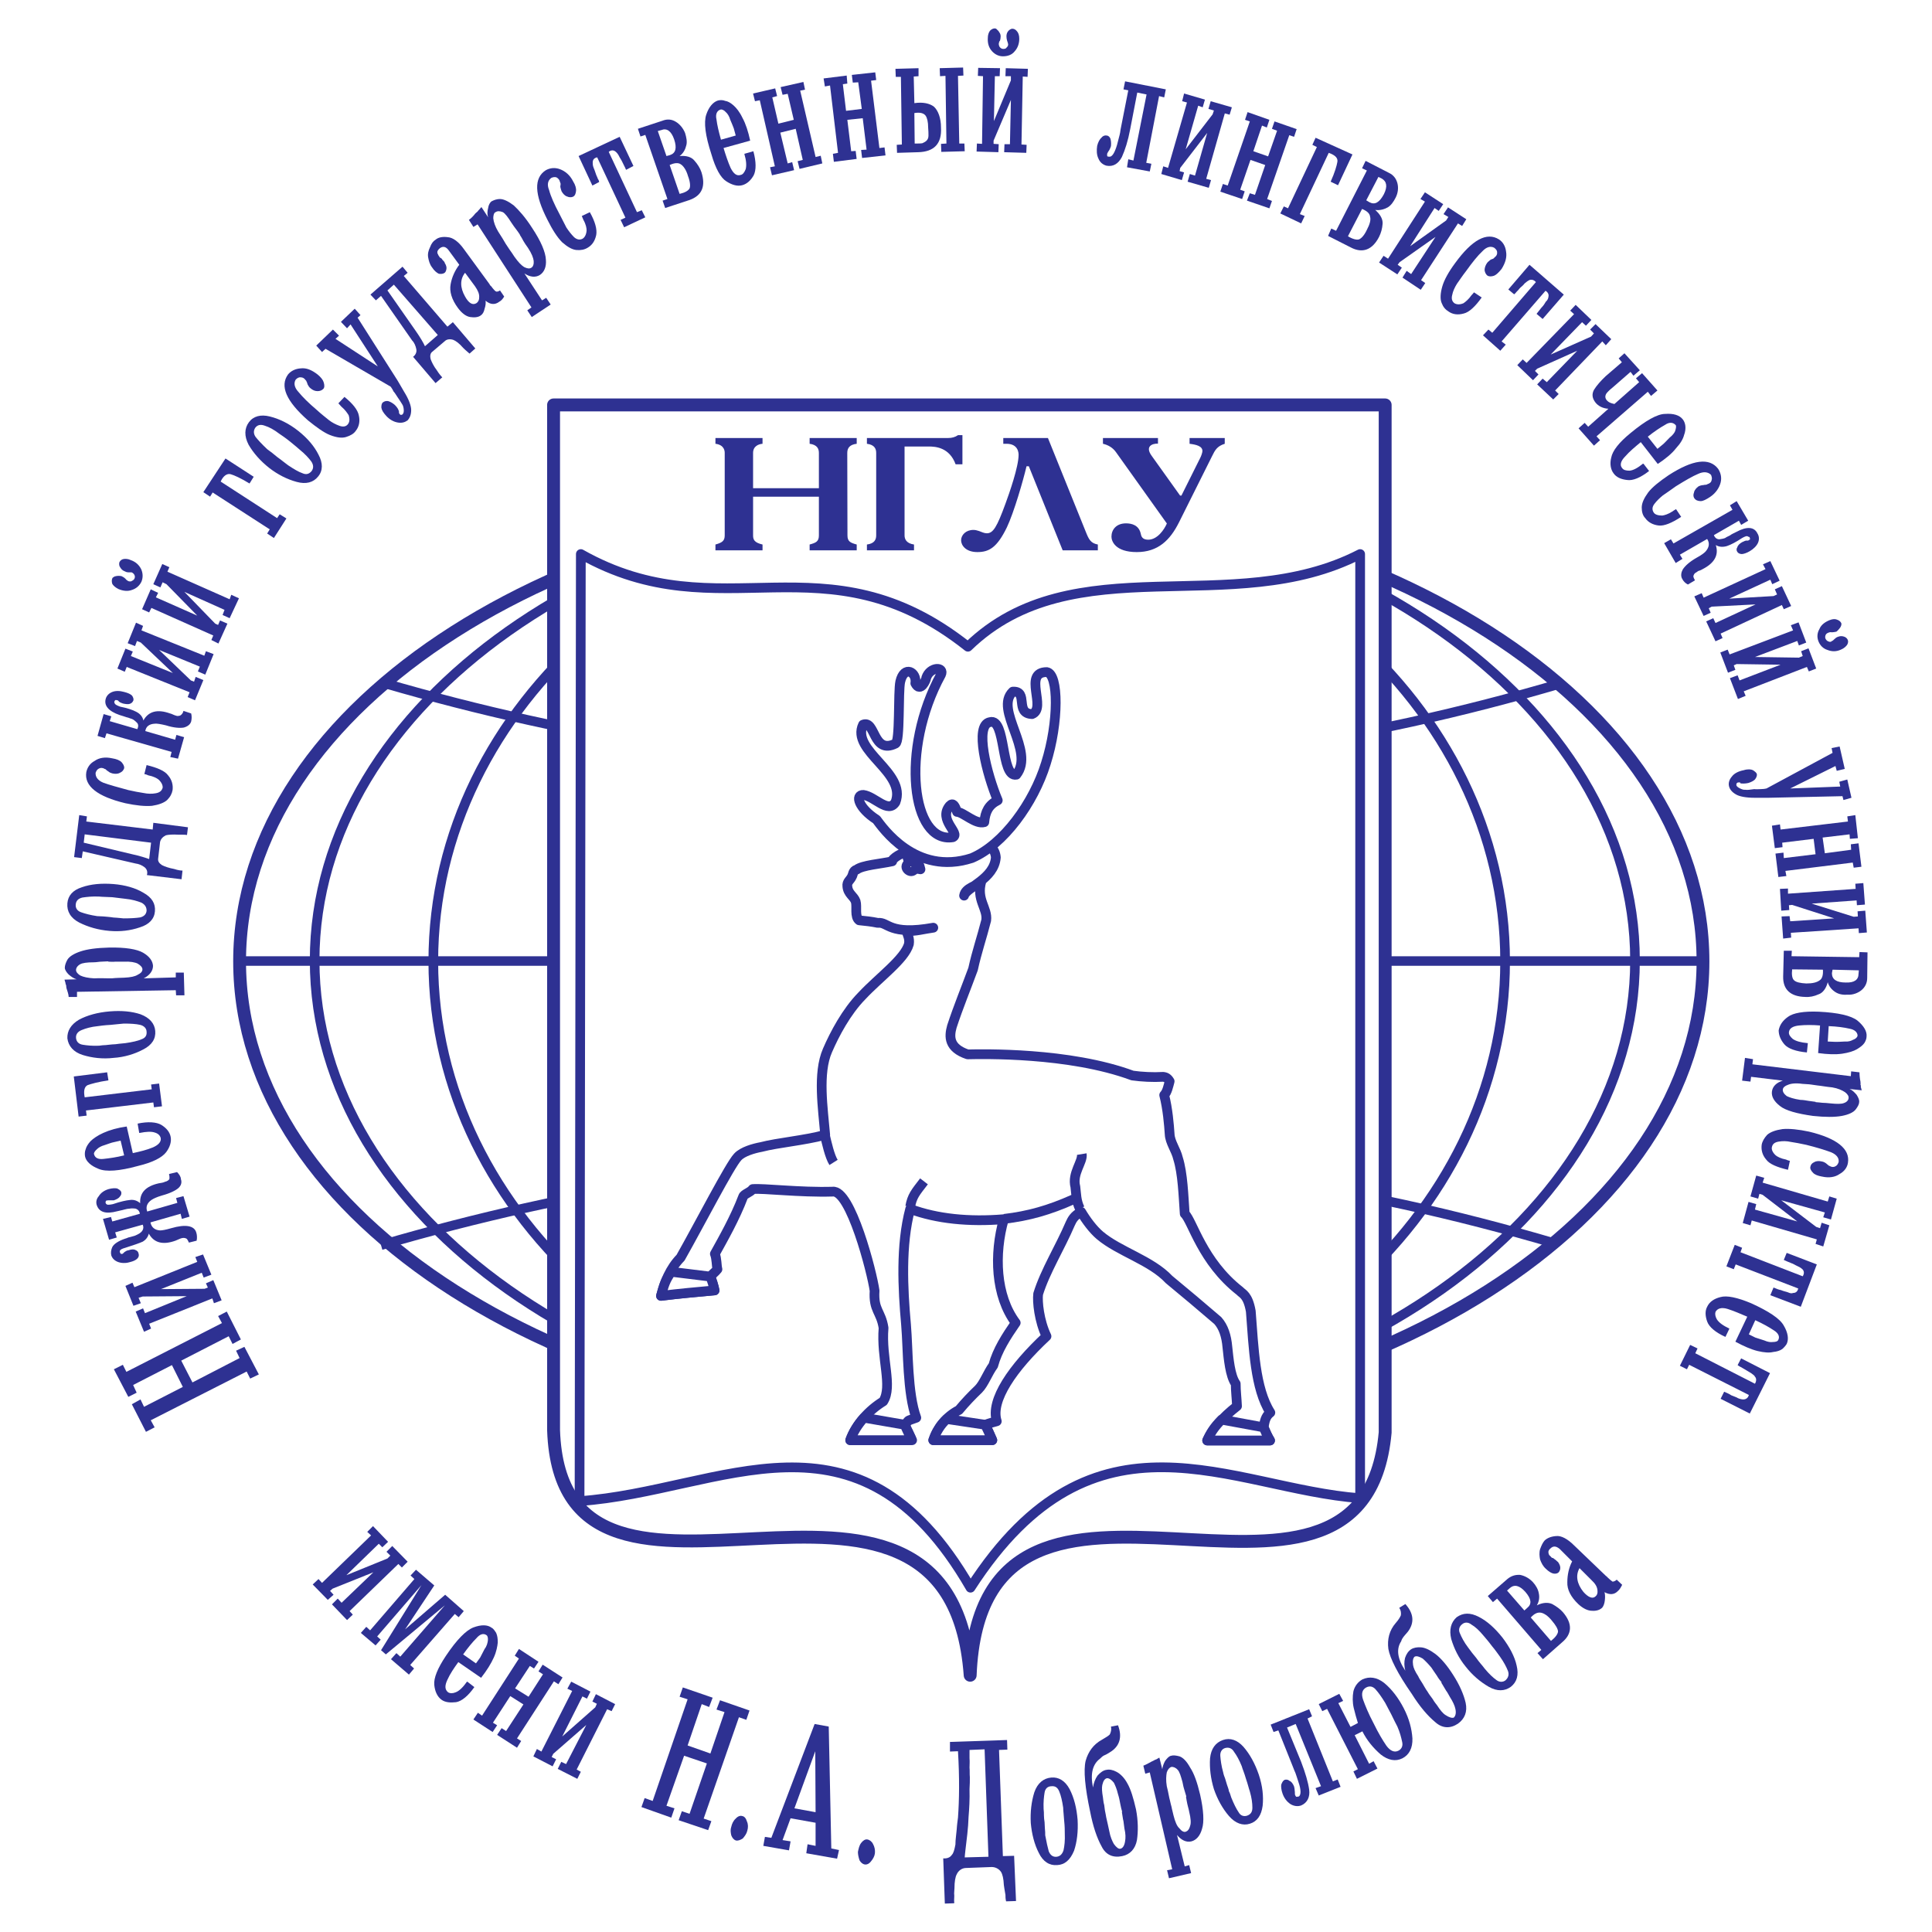 <?xml version="1.0" encoding="utf-8"?>
<!-- Generator: Adobe Illustrator 13.0.0, SVG Export Plug-In . SVG Version: 6.00 Build 14948)  -->
<!DOCTYPE svg PUBLIC "-//W3C//DTD SVG 1.0//EN" "http://www.w3.org/TR/2001/REC-SVG-20010904/DTD/svg10.dtd">
<svg version="1.0" id="Layer_1" xmlns="http://www.w3.org/2000/svg" xmlns:xlink="http://www.w3.org/1999/xlink" x="0px" y="0px"
	 width="192.756px" height="192.756px" viewBox="0 0 192.756 192.756" enable-background="new 0 0 192.756 192.756"
	 xml:space="preserve">
<g>
	<polygon fill-rule="evenodd" clip-rule="evenodd" fill="#FFFFFF" points="0,0 192.756,0 192.756,192.756 0,192.756 0,0 	"/>
	
		<path fill-rule="evenodd" clip-rule="evenodd" fill="#FFFFFF" stroke="#2E3192" stroke-width="1.278" stroke-linejoin="round" stroke-miterlimit="2.613" d="
		M96.89,49.39c40.22,0,73.017,20.894,73.017,46.523s-32.797,46.524-73.017,46.524c-40.188,0-72.985-20.895-72.985-46.524
		S56.702,49.39,96.89,49.39L96.89,49.39z"/>
	
		<path fill-rule="evenodd" clip-rule="evenodd" fill="#FFFFFF" stroke="#2E3192" stroke-width="0.961" stroke-linejoin="round" stroke-miterlimit="2.613" d="
		M97.242,49.326c36.284,0,65.882,20.894,65.882,46.492c0,25.598-29.598,46.493-65.882,46.493c-36.285,0-65.85-20.895-65.85-46.493
		C31.392,70.22,60.958,49.326,97.242,49.326L97.242,49.326z"/>
	
		<path fill-rule="evenodd" clip-rule="evenodd" fill="#FFFFFF" stroke="#2E3192" stroke-width="0.965" stroke-linejoin="round" stroke-miterlimit="2.613" d="
		M96.698,49.422c29.469,0,53.467,20.894,53.467,46.492s-23.998,46.492-53.467,46.492c-29.438,0-53.467-20.895-53.467-46.492
		S67.261,49.422,96.698,49.422L96.698,49.422z"/>
	<path fill="none" stroke="#2E3192" stroke-width="0.955" stroke-linejoin="round" stroke-miterlimit="2.613" d="M155.893,68.141
		c-40.188,11.903-79.289,11.167-117.621,0 M155.188,124.07c-40.284-11.902-78.776-11.039-117.173,0.16 M24.385,95.882h145.074"/>
	
		<path fill-rule="evenodd" clip-rule="evenodd" fill="#FFFFFF" stroke="#2E3192" stroke-width="1.286" stroke-linejoin="round" stroke-miterlimit="2.613" d="
		M55.229,40.399h82.969v102.519c-2.208,24.254-40.252-4.064-41.404,24.221c-2.08-28.252-40.732,0.033-41.564-24.445V40.399
		L55.229,40.399z"/>
	
		<path fill-rule="evenodd" clip-rule="evenodd" fill="#FFFFFF" stroke="#2E3192" stroke-width="0.969" stroke-linejoin="round" stroke-miterlimit="2.613" d="
		M57.95,55.278c13.982,7.903,24.35-2.08,38.62,9.247c10.559-10.239,26.366-2.656,39.132-9.247v94.199
		c-12.895-0.959-26.525-10.238-38.876,8.928c-11.263-19.486-24.797-9.631-39.004-8.639L57.95,55.278L57.95,55.278z"/>
	<polygon fill-rule="evenodd" clip-rule="evenodd" fill="#2E3192" points="17.153,136.197 13.282,138.182 13.634,138.949 
		12.802,139.365 11.362,136.613 12.258,136.166 12.61,136.871 22.145,132.006 21.761,131.303 22.625,130.855 24.033,133.639 
		23.201,134.086 22.817,133.318 18.082,135.75 19.201,137.926 23.905,135.494 23.553,134.758 24.385,134.375 25.825,137.127 
		24.961,137.541 24.609,136.838 15.042,141.701 15.426,142.406 14.562,142.854 13.154,140.102 14.018,139.621 14.37,140.357 
		18.241,138.373 17.153,136.197 	"/>
	<polygon fill-rule="evenodd" clip-rule="evenodd" fill="#2E3192" points="18.625,129.318 14.242,129.352 13.826,129.479 
		14.05,130.023 13.314,130.279 12.514,128.295 13.218,127.975 13.41,128.424 19.681,125.895 19.489,125.416 20.257,125.158 
		21.089,127.176 20.321,127.463 20.129,126.982 16.065,128.615 20.417,128.582 20.737,128.455 20.545,128.039 21.281,127.719 
		22.113,129.734 21.345,130.023 21.185,129.543 14.882,132.07 15.074,132.551 14.37,132.871 13.538,130.855 14.273,130.535 
		14.465,131.014 18.625,129.318 	"/>
	<path fill-rule="evenodd" clip-rule="evenodd" fill="#2E3192" d="M18.914,121.383l-0.769,0.225l-0.127-0.512l-3.008,0.863
		c0.096,0.48,0.416,0.768,0.96,0.801c0.192,0,0.576-0.064,1.12-0.225c1.44-0.416,2.304-0.256,2.496,0.447
		c0.064,0.193,0.096,0.514,0.032,0.801l-0.768,0.191c-0.064-0.127-0.128-0.287-0.224-0.383c-0.16-0.096-0.32-0.096-0.48-0.064
		c-0.16,0.031-0.384,0.16-0.64,0.256c-1.248,0.447-2.144,0.225-2.656-0.703c-0.096,0.352-0.288,0.607-0.608,0.799
		c-0.352,0.16-0.928,0.352-1.728,0.609c-0.352,0.096-0.512,0.191-0.544,0.287c-0.032,0.096-0.032,0.16,0.032,0.225
		c0,0.062,0.064,0.127,0.128,0.096c0.032,0.031,0.128,0,0.16-0.064c0,0,0.096-0.031,0.096-0.096c0.16-0.096,0.288-0.191,0.416-0.191
		c0.288-0.098,0.544-0.129,0.704-0.033c0.192,0.064,0.288,0.191,0.32,0.352c0.128,0.385-0.192,0.705-0.896,0.865
		c-0.416,0.127-0.864,0.096-1.184-0.033c-0.32-0.127-0.544-0.352-0.64-0.639c-0.064-0.256-0.032-0.545,0.096-0.832
		c0.16-0.32,0.608-0.609,1.248-0.832c0.128-0.033,0.288-0.096,0.352-0.129c0.128-0.031,0.288-0.064,0.48-0.127
		c0.16-0.033,0.288-0.098,0.416-0.16c0.544-0.256,0.704-0.607,0.544-0.992l-2.751,0.768l0.16,0.512l-0.768,0.225l-0.608-2.08
		l0.8-0.191l0.128,0.447l2.751-0.768c-0.032-0.287-0.224-0.447-0.416-0.512c-0.224-0.033-0.48-0.033-0.608,0
		c-0.128,0-0.32,0.031-0.544,0.096c-0.192,0.064-0.448,0.096-0.672,0.16c-1.184,0.32-1.856,0.096-2.08-0.672
		c-0.064-0.289,0-0.576,0.224-0.832c0.192-0.32,0.544-0.576,0.992-0.705c0.352-0.096,0.64-0.096,0.832-0.062
		c0.192,0.096,0.352,0.191,0.416,0.352c0.032,0.16,0,0.32-0.128,0.447c-0.096,0.16-0.32,0.289-0.608,0.385c-0.192,0-0.352,0-0.416,0
		c-0.032,0-0.096,0-0.096,0c-0.032,0-0.064,0-0.064,0l-0.192,0.031c-0.032,0.064-0.064,0.096-0.064,0.16s0.032,0.16,0.096,0.191
		c0.064,0.098,0.32,0.064,0.64,0c0.736-0.256,1.344-0.383,1.696-0.414c0.416-0.064,0.768,0.096,1.024,0.318
		c-0.064-1.055,0.576-1.695,1.855-1.982c0.224-0.033,0.448-0.064,0.64-0.16c0.192-0.033,0.352-0.16,0.416-0.256
		c0.032-0.193,0-0.354-0.032-0.512l0.8-0.193c0.224,0.225,0.384,0.48,0.384,0.705c0.128,0.352,0,0.672-0.256,0.895
		c-0.256,0.225-0.8,0.512-1.632,0.736c-0.544,0.16-0.864,0.32-1.056,0.449c-0.448,0.318-0.576,0.703-0.416,1.15l3.007-0.863
		l-0.128-0.48l0.736-0.191L18.914,121.383L18.914,121.383z"/>
	<path fill-rule="evenodd" clip-rule="evenodd" fill="#2E3192" d="M13.89,113.031l-0.16-0.928c1.024-0.223,1.888-0.16,2.368,0.129
		c0.512,0.32,0.832,0.703,0.928,1.184c0.096,0.48-0.064,1.023-0.448,1.537c-0.416,0.543-1.343,1.023-2.815,1.375
		c-1.856,0.512-3.2,0.607-3.936,0.287c-0.736-0.287-1.248-0.734-1.344-1.248c-0.032-0.191-0.032-0.479,0.064-0.703
		c0.064-0.256,0.224-0.512,0.48-0.801c0.256-0.256,0.704-0.574,1.28-0.832c0.64-0.287,1.408-0.512,2.335-0.639l0.608,2.656
		c0.736-0.16,1.408-0.32,2.016-0.576c0.576-0.256,0.832-0.576,0.768-0.928c-0.064-0.256-0.256-0.449-0.576-0.545
		c-0.352-0.127-0.864-0.096-1.504,0.031H13.89L13.89,113.031z M12.034,113.801l-0.704,0.16c-0.192,0.031-0.512,0.16-0.896,0.287
		c-0.352,0.096-0.608,0.256-0.736,0.385c-0.224,0.191-0.352,0.383-0.32,0.512c0.096,0.383,0.416,0.543,0.959,0.479
		c0.576-0.062,1.28-0.158,2.048-0.352L12.034,113.801L12.034,113.801z"/>
	<path fill-rule="evenodd" clip-rule="evenodd" fill="#2E3192" d="M7.362,107.4l3.328-0.416l0.128,0.801
		c-1.056,0.16-1.728,0.352-2.08,0.48c-0.32,0.16-0.416,0.574-0.288,1.215l6.688-0.799l-0.064-0.48l0.8-0.096l0.288,2.271l-0.8,0.096
		l-0.064-0.48l-6.719,0.801l0.064,0.512l-0.8,0.096L7.362,107.4L7.362,107.4z"/>
	<path fill-rule="evenodd" clip-rule="evenodd" fill="#2E3192" d="M11.33,105.545c-1.088,0.129-2.144,0-3.072-0.287
		c-0.928-0.289-1.44-0.896-1.536-1.664c-0.032-0.736,0.352-1.377,1.152-1.855c0.832-0.449,1.888-0.736,3.072-0.832
		c1.184-0.098,2.208,0,3.071,0.287c0.928,0.352,1.408,0.928,1.472,1.664c0.064,0.768-0.32,1.408-1.216,1.855
		C13.442,105.16,12.386,105.48,11.33,105.545L11.33,105.545z M11.202,104.201c0.224,0,0.448-0.031,0.672-0.064
		c0.192-0.031,0.448-0.031,0.64-0.064c0.672-0.096,1.248-0.223,1.6-0.383c0.384-0.129,0.544-0.385,0.512-0.736
		c0-0.352-0.256-0.607-0.64-0.703c-0.416-0.096-0.96-0.129-1.632-0.129c-0.288,0.033-0.736,0.064-1.312,0.129
		c-0.608,0.031-1.056,0.096-1.28,0.127c-0.672,0.064-1.216,0.225-1.6,0.385c-0.416,0.16-0.608,0.447-0.576,0.799
		c0.032,0.354,0.256,0.609,0.672,0.672c0.384,0.064,0.96,0.129,1.632,0.096c0.224-0.031,0.448-0.062,0.672-0.062
		C10.754,104.232,11.01,104.232,11.202,104.201L11.202,104.201z"/>
	<path fill-rule="evenodd" clip-rule="evenodd" fill="#2E3192" d="M7.65,97.705c-0.256-0.062-0.544-0.256-0.8-0.479
		c-0.224-0.224-0.384-0.48-0.384-0.672c0-0.224,0.096-0.512,0.256-0.8c0.192-0.32,0.64-0.608,1.312-0.832
		c0.672-0.224,1.6-0.352,2.848-0.384c1.632-0.032,2.784,0.16,3.392,0.512c0.608,0.352,0.96,0.8,0.992,1.312
		c0,0.512-0.352,0.96-0.928,1.248l3.2-0.096v-0.48h0.8l0.064,2.271h-0.832l-0.032-0.512l-9.855,0.16v0.512H6.85
		c0-0.256-0.127-0.576-0.224-0.895c0-0.096-0.032-0.225-0.032-0.289C6.562,98.25,6.53,98.154,6.53,98.059
		c-0.032-0.098-0.064-0.225-0.096-0.32L7.65,97.705L7.65,97.705z M10.786,95.914c-0.224,0-0.48,0.032-0.672,0.032
		c-0.224,0-0.48,0.064-0.8,0.064c-0.608,0-1.088,0.064-1.312,0.192c-0.288,0.16-0.416,0.384-0.416,0.576s0.16,0.384,0.416,0.544
		c0.32,0.16,0.8,0.256,1.376,0.287c0.64-0.031,1.151,0,1.472,0c0.224,0,0.48,0,0.672-0.031c0.224,0,0.512-0.033,0.864-0.033
		c0.672-0.031,1.088-0.127,1.344-0.287c0.32-0.16,0.48-0.32,0.48-0.544c0-0.192-0.16-0.384-0.48-0.576
		c-0.256-0.128-0.736-0.224-1.408-0.192c-0.32,0-0.608,0-0.832,0c-0.192,0.032-0.448,0-0.672,0L10.786,95.914L10.786,95.914z"/>
	<path fill-rule="evenodd" clip-rule="evenodd" fill="#2E3192" d="M10.914,92.875c-1.12-0.096-2.112-0.384-3.008-0.832
		c-0.864-0.448-1.248-1.12-1.184-1.92c0.064-0.768,0.544-1.312,1.439-1.6c0.896-0.32,1.984-0.416,3.168-0.32
		c1.152,0.096,2.176,0.384,2.976,0.864c0.864,0.48,1.216,1.088,1.152,1.856c-0.064,0.768-0.576,1.312-1.504,1.6
		C13.026,92.842,12.002,92.97,10.914,92.875L10.914,92.875z M11.01,91.499c0.192,0.032,0.448,0.064,0.64,0.064
		c0.224,0.032,0.48,0.032,0.672,0.064c0.704,0,1.248-0.032,1.664-0.096c0.384-0.096,0.608-0.32,0.64-0.672
		c0-0.352-0.16-0.608-0.512-0.8c-0.416-0.16-0.928-0.32-1.6-0.384c-0.288-0.032-0.768-0.096-1.312-0.16
		c-0.608-0.032-1.056-0.032-1.312-0.064c-0.672-0.032-1.216,0.032-1.664,0.096c-0.416,0.096-0.64,0.32-0.672,0.704
		c-0.032,0.352,0.16,0.64,0.544,0.768c0.352,0.127,0.928,0.288,1.6,0.384c0.192,0,0.448,0.032,0.64,0.032
		C10.562,91.466,10.818,91.466,11.01,91.499L11.01,91.499z"/>
	<path fill-rule="evenodd" clip-rule="evenodd" fill="#2E3192" d="M15.297,82.091l3.456,0.448l-0.096,0.768
		c-0.16-0.032-0.48-0.032-0.864-0.032c-0.576-0.032-1.024,0-1.248,0.064c-0.32,0.16-0.512,0.384-0.576,0.672l-0.192,1.664
		c-0.032,0.256,0.096,0.448,0.384,0.64c0.256,0.128,0.672,0.288,1.216,0.384c0.384,0.128,0.672,0.16,0.832,0.16l-0.096,0.864
		l-3.456-0.416c0.096-0.32,0-0.608-0.256-0.8s-0.576-0.32-0.864-0.352l-5.279-1.216l-0.096,0.672l-0.768-0.096l0.512-4.192
		l0.768,0.128L8.61,81.963l6.624,0.8L15.297,82.091L15.297,82.091z M8.45,83.243l-0.096,0.832l4.831,1.152
		c0.736,0.16,1.344,0.352,1.696,0.48l0.192-1.632L8.45,83.243L8.45,83.243z"/>
	<path fill-rule="evenodd" clip-rule="evenodd" fill="#2E3192" d="M14.402,77.228l0.224-0.896c1.056,0.256,1.824,0.576,2.144,1.024
		c0.384,0.448,0.512,0.96,0.448,1.472c-0.064,0.352-0.224,0.672-0.544,0.992c-0.32,0.288-0.864,0.48-1.504,0.576
		c-0.704,0.064-1.6-0.032-2.656-0.256c-2.815-0.672-4.127-1.728-3.903-3.104c0.096-0.448,0.352-0.864,0.832-1.12
		c0.448-0.32,1.056-0.416,1.76-0.256c0.416,0.064,0.736,0.192,0.928,0.384c0.16,0.192,0.288,0.384,0.256,0.607
		c-0.064,0.192-0.192,0.352-0.416,0.448c-0.224,0.128-0.479,0.128-0.768,0.064c-0.128-0.032-0.288-0.096-0.384-0.192
		c-0.128-0.064-0.16-0.128-0.224-0.16c-0.032-0.064-0.127-0.096-0.16-0.096c-0.192-0.128-0.416-0.128-0.576-0.032
		c-0.192,0.096-0.256,0.256-0.32,0.416c-0.032,0.416,0.224,0.768,0.768,0.992c0.608,0.224,1.44,0.448,2.496,0.736
		c0.544,0.128,1.088,0.224,1.504,0.288c0.448,0.096,0.864,0.096,1.216,0.032c0.384-0.064,0.608-0.224,0.704-0.544
		c0.032-0.224-0.096-0.544-0.416-0.832c-0.16-0.128-0.512-0.32-1.024-0.416C14.722,77.324,14.594,77.26,14.402,77.228L14.402,77.228
		z"/>
	<path fill-rule="evenodd" clip-rule="evenodd" fill="#2E3192" d="M17.761,75.692l-0.768-0.16l0.127-0.512l-6.495-1.856l-0.16,0.48
		L9.73,73.42l0.608-2.176l0.768,0.224l-0.16,0.48l2.751,0.8c0.128-0.256,0.128-0.512-0.064-0.672c-0.16-0.16-0.32-0.288-0.48-0.352
		c-0.16-0.032-0.32-0.128-0.512-0.16c-0.224-0.064-0.448-0.161-0.704-0.224c-1.12-0.384-1.6-0.96-1.376-1.664
		c0.096-0.288,0.32-0.512,0.64-0.64c0.32-0.127,0.736-0.127,1.184,0c0.384,0.096,0.672,0.224,0.8,0.384
		c0.096,0.128,0.16,0.32,0.128,0.448c-0.064,0.16-0.16,0.288-0.352,0.352c-0.16,0.064-0.416,0.032-0.704-0.032
		c-0.192-0.064-0.32-0.128-0.384-0.192c-0.032-0.032-0.096-0.096-0.128-0.128c-0.032,0-0.128,0-0.16-0.032
		c-0.064,0-0.128,0.032-0.16,0.128c-0.032,0.032-0.032,0.128,0,0.16c0.032,0.16,0.224,0.256,0.576,0.384
		c0.672,0.128,1.248,0.32,1.6,0.512c0.384,0.192,0.64,0.512,0.704,0.864c0.512-0.928,1.408-1.152,2.656-0.704
		c0.16,0.032,0.32,0.128,0.416,0.16s0.256,0.096,0.352,0.096s0.256-0.032,0.32-0.096c0.128-0.096,0.224-0.256,0.256-0.416
		l0.768,0.256c0.064,0.256,0.064,0.512,0,0.8c-0.096,0.32-0.384,0.512-0.736,0.608c-0.384,0.064-0.992,0.032-1.792-0.224
		c-0.544-0.128-0.928-0.192-1.12-0.16c-0.544,0.032-0.864,0.288-0.928,0.736l2.976,0.864l0.128-0.48l0.768,0.224L17.761,75.692
		L17.761,75.692z"/>
	<polygon fill-rule="evenodd" clip-rule="evenodd" fill="#2E3192" points="17.25,67.149 14.05,64.109 13.666,63.949 13.474,64.461 
		12.738,64.173 13.57,62.125 14.273,62.445 14.114,62.893 20.385,65.421 20.545,64.973 21.313,65.261 20.481,67.309 19.745,66.989 
		19.938,66.509 15.874,64.845 19.041,67.885 19.361,68.012 19.521,67.533 20.289,67.853 19.457,69.868 18.721,69.548 18.914,69.068 
		12.642,66.541 12.45,67.021 11.714,66.701 12.514,64.717 13.25,65.005 13.058,65.453 17.25,67.149 	"/>
	<path fill-rule="evenodd" clip-rule="evenodd" fill="#2E3192" d="M14.114,58.029c-0.192,0.416-0.544,0.704-0.96,0.832
		c-0.416,0.16-0.896,0.096-1.344-0.096c-0.32-0.16-0.512-0.352-0.608-0.512c-0.064-0.224-0.064-0.384,0-0.544
		c0-0.064,0.128-0.128,0.224-0.192c0.096-0.032,0.256-0.064,0.352-0.064c0.128,0,0.256,0,0.352,0.032
		c0.128,0.064,0.256,0.128,0.384,0.256c0.032,0.032,0.096,0.128,0.128,0.128c0.032,0.032,0.096,0.064,0.128,0.096
		c0.064,0.032,0.192,0.064,0.32,0.032c0.128-0.064,0.256-0.128,0.32-0.256c0.064-0.128,0.064-0.256,0-0.384
		s-0.192-0.224-0.288-0.256c-0.064,0-0.192,0-0.32,0c-0.16,0-0.288-0.064-0.416-0.128c-0.16-0.064-0.288-0.192-0.384-0.352
		c-0.128-0.16-0.128-0.352-0.096-0.512c0.064-0.128,0.16-0.256,0.352-0.32c0.224-0.064,0.544-0.032,0.8,0.096
		c0.448,0.161,0.8,0.448,1.024,0.896C14.273,57.197,14.273,57.646,14.114,58.029L14.114,58.029z M19.681,61.421l-3.072-3.136
		l-0.384-0.192l-0.224,0.512l-0.704-0.32l0.896-2.016l0.704,0.32l-0.192,0.448l6.207,2.752l0.16-0.448l0.768,0.352l-0.928,1.983
		l-0.704-0.319l0.192-0.512l-4-1.792l3.072,3.168l0.288,0.128l0.192-0.448l0.736,0.32l-0.896,1.984l-0.704-0.352l0.192-0.448
		l-6.176-2.752l-0.224,0.448l-0.704-0.32l0.864-1.984l0.736,0.352l-0.224,0.448L19.681,61.421L19.681,61.421z"/>
	<path fill-rule="evenodd" clip-rule="evenodd" fill="#2E3192" d="M22.497,45.743l2.815,1.824l-0.416,0.672
		c-0.896-0.544-1.536-0.832-1.888-0.928s-0.736,0.16-0.992,0.736l5.631,3.647l0.256-0.384l0.672,0.416l-1.248,1.952l-0.672-0.448
		l0.256-0.416l-5.695-3.68l-0.256,0.416l-0.672-0.448L22.497,45.743L22.497,45.743z"/>
	<path fill-rule="evenodd" clip-rule="evenodd" fill="#2E3192" d="M26.88,46.703c-0.896-0.704-1.6-1.504-2.08-2.336
		c-0.448-0.864-0.416-1.632,0.032-2.24c0.448-0.608,1.184-0.8,2.08-0.576c0.928,0.224,1.92,0.704,2.848,1.44
		c0.928,0.736,1.6,1.536,2.016,2.368c0.448,0.832,0.448,1.6-0.032,2.176c-0.48,0.608-1.216,0.8-2.144,0.544
		C28.641,47.822,27.712,47.342,26.88,46.703L26.88,46.703z M27.68,45.614c0.192,0.128,0.384,0.288,0.512,0.384
		c0.16,0.128,0.384,0.288,0.544,0.416c0.576,0.384,1.056,0.672,1.44,0.8c0.352,0.16,0.64,0.096,0.896-0.192
		c0.224-0.288,0.224-0.608,0-0.96c-0.256-0.352-0.64-0.768-1.152-1.184c-0.192-0.16-0.544-0.479-0.992-0.832
		c-0.48-0.384-0.864-0.64-1.056-0.768c-0.543-0.416-1.023-0.672-1.439-0.8c-0.416-0.16-0.736-0.096-0.96,0.192
		c-0.192,0.288-0.192,0.608,0.032,0.928c0.256,0.32,0.64,0.736,1.152,1.216c0.161,0.128,0.353,0.256,0.512,0.384
		C27.329,45.327,27.521,45.487,27.68,45.614L27.68,45.614z"/>
	<path fill-rule="evenodd" clip-rule="evenodd" fill="#2E3192" d="M33.76,40.239l0.608-0.64c0.832,0.672,1.344,1.312,1.44,1.888
		c0.128,0.576,0,1.12-0.32,1.504c-0.192,0.288-0.544,0.48-0.96,0.608c-0.416,0.128-0.928,0.064-1.6-0.192
		c-0.64-0.256-1.376-0.8-2.208-1.472c-2.176-1.92-2.816-3.424-1.984-4.576c0.288-0.352,0.736-0.576,1.28-0.608
		c0.544-0.064,1.088,0.16,1.664,0.608c0.32,0.256,0.544,0.544,0.608,0.768c0.096,0.288,0.096,0.544-0.032,0.672
		c-0.16,0.16-0.352,0.224-0.576,0.224c-0.256,0-0.48-0.096-0.704-0.288c-0.128-0.096-0.224-0.256-0.288-0.384
		c-0.032-0.096-0.064-0.224-0.096-0.256c-0.032-0.064-0.032-0.128-0.096-0.16c-0.128-0.192-0.288-0.288-0.48-0.288
		c-0.224-0.032-0.384,0.096-0.512,0.224c-0.224,0.352-0.128,0.8,0.256,1.215c0.416,0.512,1.024,1.12,1.856,1.824
		c0.416,0.384,0.832,0.704,1.184,0.992c0.32,0.256,0.704,0.448,1.056,0.576c0.352,0.128,0.64,0.096,0.832-0.128
		c0.192-0.224,0.224-0.512,0.096-0.928c-0.128-0.192-0.32-0.512-0.736-0.864C33.984,40.495,33.888,40.367,33.76,40.239L33.76,40.239
		z"/>
	<path fill-rule="evenodd" clip-rule="evenodd" fill="#2E3192" d="M37.695,36.56l-2.72-4.192l-0.352,0.384l-0.608-0.64l1.376-1.312
		l0.576,0.64l-0.288,0.256l3.968,6.24c0.128,0.224,0.384,0.64,0.672,1.151c0.48,0.768,0.704,1.408,0.704,1.824
		c0,0.448-0.128,0.768-0.352,1.024c-0.256,0.192-0.576,0.288-0.96,0.224c-0.416-0.064-0.832-0.288-1.184-0.672
		c-0.288-0.32-0.448-0.576-0.48-0.832c0-0.224,0.032-0.416,0.16-0.512c0.128-0.096,0.288-0.16,0.512-0.128
		c0.224,0.064,0.448,0.192,0.672,0.384c0.256,0.256,0.384,0.48,0.416,0.672c0,0.032,0,0.096,0,0.096s0,0.064,0.032,0.096
		c0.032,0.032,0.064,0.096,0.128,0.127c0.064,0,0.192,0,0.192-0.063c0.064-0.032,0.128-0.16,0.128-0.352
		c0-0.256-0.063-0.512-0.16-0.64c-0.096-0.16-0.256-0.416-0.48-0.736c-0.128-0.192-0.256-0.416-0.384-0.544
		c-0.096-0.224-0.224-0.384-0.288-0.48L32.48,34.8l-0.352,0.32l-0.576-0.64l1.664-1.6l0.608,0.608l-0.352,0.32L37.695,36.56
		L37.695,36.56z"/>
	<path fill-rule="evenodd" clip-rule="evenodd" fill="#2E3192" d="M45.183,32.144l2.239,2.624l-0.576,0.512
		c-0.096-0.096-0.352-0.288-0.64-0.576c-0.384-0.448-0.736-0.704-0.992-0.8c-0.32-0.096-0.64-0.064-0.832,0.128l-1.28,1.088
		c-0.16,0.128-0.224,0.384-0.128,0.736c0.096,0.256,0.288,0.672,0.608,1.088c0.224,0.352,0.416,0.576,0.544,0.704l-0.672,0.576
		l-2.24-2.624c0.256-0.192,0.384-0.48,0.32-0.768c-0.064-0.32-0.192-0.64-0.416-0.864l-3.104-4.448l-0.512,0.448l-0.544-0.576
		l3.2-2.784l0.512,0.608l-0.384,0.32l4.352,5.056L45.183,32.144L45.183,32.144z M39.295,28.4l-0.64,0.576l2.816,4.032
		c0.448,0.64,0.768,1.184,0.928,1.536l1.28-1.12L39.295,28.4L39.295,28.4z"/>
	<path fill-rule="evenodd" clip-rule="evenodd" fill="#2E3192" d="M49.886,28.976l0.416,0.608c-0.128,0.224-0.288,0.416-0.48,0.512
		c-0.448,0.352-0.928,0.288-1.376-0.096c0.032,0.256,0,0.512-0.096,0.8c-0.064,0.32-0.192,0.544-0.384,0.671
		c-0.256,0.192-0.64,0.224-1.056,0.16s-0.832-0.384-1.216-0.896c-0.64-0.864-0.864-1.664-0.736-2.368
		c0.128-0.736,0.448-1.408,0.864-1.952l-1.056-1.44c-0.256-0.352-0.544-0.448-0.864-0.224c-0.128,0.096-0.224,0.224-0.256,0.32
		c-0.032,0.096,0,0.256,0.064,0.32c0,0.064,0.096,0.16,0.192,0.32c0.032,0,0.096,0.032,0.128,0.064
		c0.032,0.032,0.096,0.096,0.096,0.128c0.128,0.128,0.256,0.256,0.256,0.352c0.128,0.192,0.192,0.416,0.16,0.576
		c-0.032,0.192-0.096,0.352-0.224,0.416c-0.16,0.096-0.384,0.096-0.544,0.064c-0.192-0.096-0.448-0.288-0.672-0.64
		c-0.224-0.288-0.32-0.64-0.384-0.992c-0.064-0.352,0.032-0.704,0.192-1.023c0.128-0.353,0.32-0.608,0.544-0.736
		c0.288-0.256,0.736-0.32,1.216-0.256c0.512,0.032,1.088,0.448,1.632,1.216l2.528,3.456c0.032,0.064,0.064,0.128,0.128,0.191
		c0.032,0,0.128,0.128,0.192,0.225c0.128,0.16,0.256,0.288,0.32,0.32C49.566,29.136,49.758,29.072,49.886,28.976L49.886,28.976z
		 M46.399,27.216c-0.512,0.64-0.512,1.472,0,2.368c0.352,0.64,0.736,0.896,1.12,0.672c0.16-0.096,0.288-0.288,0.288-0.576
		c0.032-0.352-0.128-0.704-0.416-1.12L46.399,27.216L46.399,27.216z"/>
	<path fill-rule="evenodd" clip-rule="evenodd" fill="#2E3192" d="M48.702,21.681c-0.096-0.256-0.096-0.576,0-0.928
		c0.032-0.288,0.192-0.576,0.353-0.672c0.191-0.096,0.448-0.224,0.832-0.224c0.352,0,0.832,0.224,1.376,0.64
		c0.512,0.48,1.152,1.184,1.824,2.24c0.896,1.344,1.344,2.432,1.376,3.167c0.064,0.704-0.16,1.248-0.608,1.536
		c-0.416,0.256-0.96,0.225-1.536-0.16l1.76,2.688l0.416-0.256l0.448,0.672l-1.888,1.248l-0.448-0.672l0.416-0.288l-5.375-8.287
		l-0.416,0.256l-0.448-0.704c0.224-0.16,0.448-0.384,0.64-0.64c0.096-0.064,0.16-0.16,0.224-0.192
		c0.032-0.064,0.096-0.128,0.16-0.192c0.064-0.063,0.128-0.16,0.224-0.256L48.702,21.681L48.702,21.681z M51.87,23.409
		c-0.128-0.192-0.256-0.384-0.384-0.544c-0.128-0.16-0.288-0.384-0.48-0.672c-0.32-0.512-0.608-0.896-0.832-1.024
		c-0.32-0.128-0.544-0.128-0.736,0c-0.16,0.064-0.224,0.32-0.224,0.608c0.032,0.352,0.192,0.832,0.48,1.312
		c0.352,0.544,0.608,0.959,0.768,1.248c0.128,0.192,0.256,0.384,0.384,0.576c0.128,0.16,0.288,0.416,0.48,0.704
		c0.384,0.544,0.704,0.864,0.96,1.024c0.32,0.16,0.544,0.192,0.736,0.063c0.16-0.096,0.256-0.352,0.224-0.672
		c-0.032-0.288-0.192-0.736-0.576-1.312c-0.192-0.256-0.352-0.512-0.448-0.672c-0.096-0.192-0.224-0.416-0.352-0.607V23.409
		L51.87,23.409z"/>
	<path fill-rule="evenodd" clip-rule="evenodd" fill="#2E3192" d="M58.046,21.553l0.8-0.384c0.544,0.96,0.736,1.728,0.64,2.272
		c-0.128,0.607-0.416,1.023-0.864,1.28c-0.32,0.192-0.672,0.256-1.088,0.224c-0.448-0.032-0.928-0.32-1.44-0.768
		c-0.512-0.512-0.992-1.28-1.472-2.24c-1.312-2.56-1.376-4.191-0.16-4.959c0.416-0.224,0.896-0.288,1.408-0.096
		c0.512,0.192,0.992,0.576,1.312,1.216c0.224,0.352,0.32,0.704,0.288,0.96c-0.032,0.256-0.096,0.48-0.32,0.576
		c-0.16,0.064-0.384,0.064-0.576-0.032c-0.224-0.064-0.416-0.288-0.544-0.512c-0.064-0.16-0.096-0.32-0.128-0.448
		c0-0.128,0.032-0.224,0.032-0.288s-0.032-0.128-0.064-0.192c-0.032-0.192-0.16-0.352-0.32-0.448
		c-0.192-0.096-0.384-0.032-0.544,0.032c-0.352,0.256-0.448,0.672-0.224,1.216c0.16,0.608,0.512,1.408,1.024,2.368
		c0.256,0.512,0.512,0.992,0.704,1.375c0.256,0.384,0.512,0.704,0.768,0.96c0.288,0.256,0.576,0.288,0.832,0.16
		c0.224-0.128,0.384-0.416,0.416-0.832c0-0.224-0.064-0.608-0.32-1.056C58.173,21.873,58.11,21.713,58.046,21.553L58.046,21.553z"/>
	<path fill-rule="evenodd" clip-rule="evenodd" fill="#2E3192" d="M64.381,21.681l-2.111,0.992l-0.353-0.736l0.48-0.224
		l-2.815-6.016c-0.32,0.064-0.448,0.256-0.448,0.512c0,0.128,0,0.32,0.096,0.544c0.128,0.288,0.192,0.544,0.256,0.704
		c0.032,0.096,0.128,0.256,0.16,0.384c0.096,0.128,0.128,0.256,0.128,0.32l-0.672,0.352l-1.376-2.944l4.096-1.92l1.376,2.912
		l-0.736,0.384c-0.128-0.32-0.288-0.576-0.352-0.736c-0.128-0.288-0.288-0.48-0.352-0.64c-0.096-0.192-0.224-0.352-0.352-0.448
		c-0.192-0.16-0.448-0.16-0.672,0.032l2.816,6.016l0.479-0.192L64.381,21.681L64.381,21.681z"/>
	<path fill-rule="evenodd" clip-rule="evenodd" fill="#2E3192" d="M66.365,20.753l-0.256-0.736l0.48-0.16l-2.208-6.399l-0.48,0.16
		l-0.256-0.768l2.432-0.8c0.48-0.192,0.928-0.16,1.344,0.096c0.384,0.224,0.736,0.64,0.928,1.12
		c0.128,0.416,0.224,0.864,0.128,1.216c-0.096,0.416-0.288,0.8-0.672,1.088c0.672-0.064,1.184,0.096,1.472,0.448
		c0.32,0.353,0.576,0.768,0.704,1.152c0.448,1.408,0.064,2.336-1.184,2.784L66.365,20.753L66.365,20.753z M66.493,15.569
		l0.352-0.096c0.576-0.192,0.704-0.704,0.416-1.567c-0.288-0.832-0.736-1.152-1.28-0.928l-0.352,0.096L66.493,15.569L66.493,15.569z
		 M67.805,19.345c0.544-0.127,0.864-0.32,0.992-0.544c0.096-0.224,0.064-0.671-0.16-1.248c-0.16-0.576-0.448-0.992-0.704-1.152
		c-0.256-0.192-0.64-0.16-1.12,0.064L67.805,19.345L67.805,19.345z"/>
	<path fill-rule="evenodd" clip-rule="evenodd" fill="#2E3192" d="M74.268,15.345l0.896-0.256c0.288,1.056,0.288,1.888,0.032,2.4
		c-0.288,0.512-0.672,0.864-1.152,0.992c-0.479,0.128-1.024-0.032-1.568-0.384c-0.576-0.352-1.088-1.28-1.503-2.72
		c-0.608-1.856-0.768-3.168-0.512-3.936c0.256-0.768,0.672-1.248,1.152-1.408c0.224-0.064,0.512-0.064,0.736,0.032
		c0.256,0.032,0.544,0.192,0.832,0.448c0.288,0.256,0.608,0.64,0.896,1.248c0.32,0.576,0.576,1.376,0.768,2.271l-2.656,0.736
		c0.224,0.736,0.448,1.408,0.704,1.984c0.288,0.576,0.608,0.832,0.992,0.704c0.224-0.032,0.384-0.256,0.512-0.576
		c0.096-0.352,0.064-0.864-0.128-1.504V15.345L74.268,15.345z M73.404,13.521l-0.192-0.704c-0.064-0.192-0.192-0.479-0.352-0.864
		c-0.096-0.352-0.288-0.64-0.448-0.768c-0.16-0.192-0.384-0.288-0.512-0.256c-0.352,0.096-0.544,0.448-0.416,0.992
		c0.064,0.544,0.224,1.216,0.448,2.016L73.404,13.521L73.404,13.521z"/>
	<polygon fill-rule="evenodd" clip-rule="evenodd" fill="#2E3192" points="77.852,13.233 78.588,16.305 79.036,16.177 
		79.228,16.977 77.02,17.489 76.828,16.689 77.308,16.593 75.804,10.002 75.324,10.098 75.132,9.33 77.34,8.818 77.532,9.586 
		77.052,9.714 77.66,12.338 79.195,11.954 78.588,9.362 78.076,9.458 77.884,8.69 80.156,8.178 80.315,8.946 79.835,9.042 
		81.372,15.666 81.883,15.538 82.043,16.305 79.771,16.849 79.58,16.082 80.092,15.953 79.388,12.85 77.852,13.233 	"/>
	<polygon fill-rule="evenodd" clip-rule="evenodd" fill="#2E3192" points="84.539,11.954 84.923,15.089 85.371,15.058 
		85.467,15.857 83.195,16.145 83.099,15.345 83.611,15.25 82.812,8.53 82.299,8.626 82.171,7.826 84.475,7.538 84.539,8.338 
		84.091,8.402 84.411,11.058 85.979,10.866 85.627,8.21 85.083,8.242 84.987,7.474 87.323,7.218 87.419,7.986 86.907,8.05 
		87.739,14.77 88.251,14.706 88.347,15.505 86.011,15.761 85.915,14.961 86.459,14.929 86.075,11.793 84.539,11.954 	"/>
	<path fill-rule="evenodd" clip-rule="evenodd" fill="#2E3192" d="M91.163,7.634l0.064,2.656c0.864-0.128,1.536,0.032,1.952,0.352
		c0.416,0.384,0.704,1.12,0.704,2.08c0.096,1.6-0.672,2.432-2.304,2.464l-2.08,0.064l-0.032-0.8l0.512-0.032l-0.096-6.751h-0.512
		l-0.032-0.8l2.304-0.064v0.8L91.163,7.634L91.163,7.634z M95.578,7.57l0.128,6.751h0.512l0.032,0.768l-2.336,0.064l-0.032-0.8
		l0.544-0.032L94.33,7.57l-0.544,0.032l-0.032-0.8l2.335-0.064l0.032,0.8L95.578,7.57L95.578,7.57z M91.258,14.321
		c0.32,0,0.608,0,0.768-0.032c0.16-0.064,0.32-0.16,0.416-0.256c0.128-0.127,0.192-0.288,0.192-0.512c0-0.192,0-0.48-0.032-0.8
		c0-0.544-0.096-0.96-0.256-1.184c-0.192-0.256-0.576-0.352-1.12-0.256L91.258,14.321L91.258,14.321z"/>
	<path fill-rule="evenodd" clip-rule="evenodd" fill="#2E3192" d="M100.058,5.618c-0.416,0-0.8-0.192-1.088-0.512
		c-0.32-0.352-0.448-0.8-0.416-1.312c0-0.32,0.096-0.576,0.224-0.736c0.16-0.16,0.32-0.224,0.48-0.224
		c0.064,0,0.16,0.032,0.256,0.16c0.096,0.064,0.16,0.192,0.224,0.288c0.064,0.096,0.097,0.224,0.097,0.352
		c0,0.16-0.032,0.288-0.064,0.416c-0.063,0.064-0.096,0.128-0.096,0.192c0,0.063-0.032,0.096-0.032,0.128
		c0,0.096,0.032,0.224,0.096,0.32c0.097,0.128,0.225,0.192,0.353,0.192c0.16,0,0.288-0.032,0.352-0.16
		c0.128-0.096,0.16-0.256,0.128-0.352c0-0.064-0.063-0.192-0.096-0.32s-0.063-0.256-0.063-0.416c0-0.16,0.031-0.352,0.159-0.512
		c0.097-0.128,0.288-0.256,0.416-0.256c0.16,0,0.32,0.064,0.448,0.224c0.16,0.16,0.256,0.416,0.256,0.768
		c0,0.448-0.128,0.896-0.447,1.248C100.954,5.49,100.506,5.618,100.058,5.618L100.058,5.618z M99.162,12.082l1.695-4.063V7.602
		h-0.544l0.032-0.8l2.208,0.064l-0.032,0.8l-0.48-0.032l-0.128,6.783l0.513,0.032l-0.032,0.8l-2.208-0.064l0.032-0.8h0.544
		l0.096-4.416l-1.728,4.063v0.32l0.512,0.032l-0.032,0.8l-2.175-0.064l0.032-0.8l0.512,0.032l0.097-6.751L97.562,7.57l0.032-0.8
		l2.176,0.032l-0.032,0.8h-0.479L99.162,12.082L99.162,12.082z"/>
	<path fill-rule="evenodd" clip-rule="evenodd" fill="#2E3192" d="M114.393,9.426l-0.928-0.192l-0.704,3.648
		c-0.224,1.184-0.512,2.08-0.832,2.784c-0.353,0.672-0.864,0.992-1.536,0.864c-0.352-0.096-0.64-0.32-0.8-0.704
		c-0.192-0.384-0.192-0.864-0.128-1.28c0.096-0.384,0.256-0.672,0.448-0.832c0.159-0.192,0.352-0.224,0.512-0.192
		c0.128,0,0.288,0.128,0.352,0.288c0.064,0.192,0.097,0.448,0.064,0.768c-0.032,0.128-0.097,0.256-0.16,0.384
		c-0.096,0.128-0.192,0.288-0.224,0.384c0,0.128,0,0.256,0.031,0.256c0.097,0.032,0.16,0.032,0.225,0.032
		c0.256,0,0.512-0.416,0.735-1.184c0.097-0.384,0.192-0.768,0.257-0.992c0.031-0.096,0.063-0.288,0.096-0.544l0.768-3.903
		l-0.479-0.096l0.16-0.8l4.063,0.8l-0.16,0.8l-0.512-0.128l-1.28,6.655l0.512,0.096l-0.16,0.768l-2.271-0.417l0.128-0.8l0.512,0.128
		L114.393,9.426L114.393,9.426z"/>
	<polygon fill-rule="evenodd" clip-rule="evenodd" fill="#2E3192" points="118.296,14.897 120.983,11.41 121.111,11.026 
		120.567,10.866 120.792,10.098 122.903,10.706 122.68,11.442 122.199,11.314 120.344,17.841 120.824,17.969 120.6,18.737 
		118.488,18.129 118.712,17.361 119.224,17.521 120.439,13.266 117.752,16.753 117.688,17.073 118.136,17.201 117.912,17.969 
		115.864,17.361 116.057,16.593 116.536,16.753 118.424,10.226 117.944,10.098 118.136,9.33 120.216,9.938 119.992,10.706 
		119.544,10.546 118.296,14.897 	"/>
	<polygon fill-rule="evenodd" clip-rule="evenodd" fill="#2E3192" points="124.76,15.953 123.735,18.929 124.184,19.089 
		123.928,19.857 121.752,19.121 122.008,18.353 122.487,18.513 124.695,12.114 124.216,11.954 124.472,11.186 126.647,11.954 
		126.392,12.722 125.911,12.53 125.047,15.089 126.52,15.601 127.415,13.042 126.903,12.85 127.159,12.114 129.367,12.882 
		129.111,13.649 128.631,13.49 126.423,19.857 126.903,20.049 126.647,20.785 124.407,20.017 124.695,19.281 125.207,19.441 
		126.231,16.465 124.76,15.953 	"/>
	<path fill-rule="evenodd" clip-rule="evenodd" fill="#2E3192" d="M134.935,15.409l-1.44,3.072l-0.735-0.352
		c0.416-0.928,0.607-1.6,0.672-1.984c0.063-0.384-0.224-0.672-0.864-0.896l-2.88,6.111l0.48,0.192l-0.353,0.736l-2.079-0.992
		l0.352-0.704l0.416,0.191l2.88-6.111l-0.448-0.224l0.32-0.704L134.935,15.409L134.935,15.409z"/>
	<path fill-rule="evenodd" clip-rule="evenodd" fill="#2E3192" d="M132.503,23.537l0.319-0.736l0.48,0.224l3.071-6.015l-0.479-0.224
		l0.352-0.736l2.304,1.184c0.48,0.224,0.736,0.576,0.864,1.024c0.128,0.48,0.063,0.992-0.16,1.44c-0.224,0.448-0.479,0.8-0.8,0.992
		c-0.353,0.192-0.768,0.32-1.248,0.256c0.512,0.448,0.769,0.928,0.736,1.376c-0.032,0.48-0.16,0.928-0.353,1.312
		c-0.672,1.312-1.663,1.664-2.815,1.056L132.503,23.537L132.503,23.537z M136.311,19.985l0.319,0.192
		c0.544,0.288,0.992,0.032,1.44-0.8c0.384-0.768,0.288-1.28-0.225-1.568l-0.319-0.16L136.311,19.985L136.311,19.985z
		 M134.486,23.568c0.448,0.288,0.864,0.384,1.088,0.32c0.256-0.096,0.544-0.416,0.8-0.96c0.288-0.544,0.416-0.992,0.32-1.312
		c-0.032-0.32-0.32-0.576-0.8-0.768L134.486,23.568L134.486,23.568z"/>
	<polygon fill-rule="evenodd" clip-rule="evenodd" fill="#2E3192" points="140.694,24.561 144.277,22 144.502,21.648 
		144.021,21.361 144.47,20.689 146.293,21.873 145.878,22.544 145.461,22.289 141.781,27.952 142.198,28.24 141.75,28.912 
		139.926,27.696 140.342,27.024 140.79,27.344 143.222,23.633 139.638,26.16 139.446,26.417 139.862,26.704 139.414,27.376 
		137.59,26.192 138.038,25.521 138.486,25.809 142.166,20.113 141.718,19.857 142.166,19.185 143.989,20.369 143.542,21.041 
		143.126,20.753 140.694,24.561 	"/>
	<path fill-rule="evenodd" clip-rule="evenodd" fill="#2E3192" d="M147.062,29.168l0.768,0.512c-0.64,0.896-1.248,1.472-1.792,1.6
		c-0.576,0.16-1.088,0.096-1.504-0.192c-0.319-0.192-0.544-0.448-0.703-0.864c-0.16-0.384-0.129-0.96,0.063-1.632
		s0.64-1.472,1.279-2.336c1.696-2.336,3.168-3.136,4.384-2.368c0.385,0.256,0.641,0.672,0.704,1.216
		c0.097,0.544-0.063,1.12-0.447,1.728c-0.257,0.32-0.513,0.576-0.736,0.672c-0.256,0.096-0.512,0.096-0.672,0
		c-0.16-0.128-0.256-0.32-0.288-0.544c0-0.256,0.096-0.512,0.256-0.736c0.096-0.127,0.256-0.224,0.353-0.32
		c0.096-0.032,0.191-0.064,0.256-0.096c0.031-0.032,0.096-0.064,0.128-0.128c0.191-0.127,0.287-0.32,0.256-0.512
		c0-0.192-0.128-0.32-0.288-0.448c-0.352-0.192-0.768-0.096-1.184,0.352c-0.448,0.416-0.992,1.088-1.632,1.984
		c-0.353,0.448-0.641,0.896-0.896,1.248c-0.224,0.352-0.416,0.768-0.479,1.12c-0.097,0.352-0.032,0.64,0.224,0.832
		c0.225,0.128,0.512,0.16,0.896,0c0.192-0.128,0.513-0.384,0.801-0.8C146.869,29.392,146.966,29.296,147.062,29.168L147.062,29.168z
		"/>
	<path fill-rule="evenodd" clip-rule="evenodd" fill="#2E3192" d="M149.685,34.992l-1.728-1.536l0.544-0.576l0.384,0.32l4.352-5.056
		c-0.191-0.224-0.447-0.288-0.672-0.192c-0.128,0.064-0.256,0.16-0.447,0.32c-0.192,0.256-0.416,0.384-0.513,0.512
		c-0.063,0.096-0.191,0.224-0.288,0.32c-0.096,0.128-0.191,0.224-0.256,0.256l-0.576-0.479l2.112-2.464l3.424,2.976l-2.112,2.432
		l-0.607-0.512c0.192-0.256,0.384-0.48,0.479-0.608c0.225-0.224,0.353-0.448,0.448-0.608c0.16-0.127,0.256-0.352,0.256-0.479
		c0.064-0.224-0.032-0.448-0.288-0.608l-4.383,5.055l0.415,0.32L149.685,34.992L149.685,34.992z"/>
	<polygon fill-rule="evenodd" clip-rule="evenodd" fill="#2E3192" points="154.709,35.375 158.74,33.583 159.028,33.264 
		158.645,32.88 159.188,32.336 160.756,33.839 160.212,34.448 159.86,34.063 155.156,38.959 155.509,39.311 154.965,39.855 
		153.364,38.351 153.908,37.775 154.324,38.127 157.364,34.992 153.364,36.783 153.141,37.007 153.493,37.359 152.949,37.936 
		151.381,36.431 151.925,35.855 152.309,36.208 157.044,31.344 156.66,30.992 157.204,30.416 158.772,31.92 158.229,32.496 
		157.844,32.144 154.709,35.375 	"/>
	<path fill-rule="evenodd" clip-rule="evenodd" fill="#2E3192" d="M161.076,40.303l2.464-2.176l-0.32-0.384l0.608-0.512l1.535,1.728
		l-0.64,0.544l-0.32-0.417l-5.119,4.448l0.352,0.384l-0.607,0.544l-1.536-1.728l0.608-0.544l0.352,0.384l2.016-1.792
		c-0.575-0.032-1.023-0.288-1.279-0.608c-0.353-0.448-0.384-0.864-0.16-1.28c0.256-0.416,0.672-0.896,1.184-1.376l1.6-1.376
		l-0.319-0.384l0.575-0.512l1.536,1.696l-0.64,0.544l-0.288-0.384l-1.76,1.536c-0.32,0.256-0.512,0.448-0.64,0.608
		c-0.128,0.192-0.16,0.384-0.032,0.608c0.063,0.096,0.191,0.224,0.32,0.288c0.191,0.096,0.352,0.128,0.479,0.16H161.076
		L161.076,40.303z"/>
	<path fill-rule="evenodd" clip-rule="evenodd" fill="#2E3192" d="M163.987,46.287l0.544,0.704
		c-0.863,0.672-1.632,0.992-2.207,0.896c-0.576-0.064-1.057-0.256-1.345-0.672c-0.288-0.384-0.384-0.96-0.224-1.568
		c0.128-0.672,0.768-1.504,1.952-2.463c1.472-1.216,2.655-1.888,3.424-1.888c0.832-0.064,1.439,0.128,1.76,0.544
		c0.128,0.16,0.224,0.384,0.256,0.64c0.032,0.256,0,0.608-0.128,0.928c-0.096,0.384-0.353,0.832-0.8,1.312
		c-0.416,0.544-1.056,1.056-1.824,1.568l-1.695-2.176c-0.576,0.48-1.12,0.928-1.536,1.408c-0.48,0.48-0.576,0.896-0.32,1.184
		c0.128,0.192,0.384,0.256,0.736,0.256c0.384-0.032,0.832-0.288,1.344-0.704L163.987,46.287L163.987,46.287z M165.363,44.783
		l0.544-0.448c0.16-0.128,0.384-0.384,0.672-0.672c0.288-0.224,0.48-0.479,0.544-0.64c0.097-0.288,0.129-0.512,0.064-0.608
		c-0.256-0.288-0.64-0.32-1.056-0.032c-0.513,0.288-1.088,0.672-1.729,1.184L165.363,44.783L165.363,44.783z"/>
	<path fill-rule="evenodd" clip-rule="evenodd" fill="#2E3192" d="M167.22,50.798l0.512,0.768c-0.928,0.608-1.696,0.928-2.24,0.864
		c-0.575-0.064-1.056-0.32-1.344-0.736c-0.256-0.256-0.352-0.64-0.352-1.056c0-0.448,0.224-0.928,0.64-1.504
		c0.416-0.544,1.152-1.12,2.048-1.728c2.432-1.568,4.063-1.76,4.928-0.64c0.256,0.384,0.384,0.864,0.256,1.376
		c-0.128,0.512-0.479,1.056-1.056,1.439c-0.385,0.256-0.704,0.416-0.928,0.416c-0.288,0-0.513-0.096-0.641-0.288
		c-0.096-0.128-0.128-0.353-0.031-0.576c0.031-0.224,0.224-0.448,0.447-0.608c0.128-0.064,0.32-0.128,0.48-0.128
		c0.096-0.032,0.191-0.032,0.256-0.032c0.031,0,0.128-0.032,0.16-0.064c0.224-0.064,0.384-0.192,0.416-0.416
		c0.063-0.16,0-0.352-0.064-0.512c-0.288-0.288-0.736-0.352-1.28-0.096c-0.544,0.224-1.312,0.672-2.239,1.248
		c-0.448,0.32-0.896,0.64-1.28,0.896c-0.319,0.256-0.64,0.576-0.832,0.832c-0.256,0.32-0.256,0.607-0.096,0.864
		c0.128,0.224,0.448,0.32,0.864,0.32c0.224-0.032,0.576-0.128,1.023-0.416C166.932,50.958,167.06,50.894,167.22,50.798
		L167.22,50.798z"/>
	<path fill-rule="evenodd" clip-rule="evenodd" fill="#2E3192" d="M166.035,54.19l0.673-0.384l0.256,0.416l5.887-3.36l-0.256-0.448
		l0.672-0.416l1.152,1.952l-0.704,0.417l-0.224-0.417l-2.496,1.44c0.096,0.256,0.288,0.416,0.544,0.416
		c0.224-0.032,0.416-0.064,0.576-0.128c0.128-0.096,0.288-0.16,0.479-0.256c0.16-0.128,0.384-0.224,0.641-0.352
		c1.056-0.576,1.791-0.512,2.111,0.16c0.16,0.256,0.192,0.576,0.064,0.896c-0.129,0.32-0.448,0.64-0.832,0.864
		c-0.32,0.192-0.641,0.288-0.8,0.288c-0.192,0-0.385-0.096-0.448-0.224c-0.096-0.128-0.096-0.32,0-0.448
		c0.063-0.224,0.256-0.384,0.479-0.512c0.192-0.096,0.353-0.16,0.416-0.16c0.064,0,0.16,0,0.192,0
		c0.032-0.032,0.096-0.064,0.16-0.096c0.032-0.032,0.032-0.128,0-0.16c0-0.096-0.064-0.128-0.16-0.128
		c-0.096-0.128-0.32-0.032-0.608,0.128c-0.575,0.384-1.119,0.672-1.504,0.8c-0.416,0.127-0.8,0.096-1.119-0.096
		c0.319,0.992-0.129,1.792-1.312,2.4c-0.16,0.096-0.319,0.16-0.448,0.192c-0.063,0.064-0.191,0.128-0.288,0.192
		c-0.096,0.064-0.159,0.192-0.191,0.32c0,0.128,0.096,0.288,0.16,0.416l-0.704,0.416c-0.256-0.128-0.448-0.32-0.576-0.576
		c-0.16-0.288-0.096-0.64,0.064-0.928c0.224-0.352,0.672-0.768,1.407-1.184c0.48-0.256,0.801-0.512,0.896-0.64
		c0.352-0.416,0.384-0.832,0.128-1.216l-2.72,1.567l0.256,0.417l-0.672,0.416L166.035,54.19L166.035,54.19z"/>
	<polygon fill-rule="evenodd" clip-rule="evenodd" fill="#2E3192" points="172.531,59.725 176.946,59.469 177.299,59.309 
		177.074,58.797 177.778,58.478 178.706,60.461 177.971,60.781 177.778,60.365 171.667,63.213 171.859,63.661 171.155,63.981 
		170.227,61.997 170.932,61.677 171.155,62.157 175.154,60.301 170.771,60.525 170.483,60.685 170.675,61.133 169.971,61.453 
		169.043,59.501 169.779,59.181 169.971,59.629 176.146,56.782 175.891,56.302 176.627,55.981 177.555,57.934 176.818,58.285 
		176.627,57.837 172.531,59.725 	"/>
	<path fill-rule="evenodd" clip-rule="evenodd" fill="#2E3192" d="M181.426,63.981c-0.16-0.416-0.128-0.832,0.096-1.216
		c0.161-0.416,0.545-0.704,1.024-0.896c0.32-0.128,0.576-0.128,0.768-0.032c0.192,0.064,0.32,0.191,0.385,0.32
		c0.031,0.064,0.031,0.192-0.032,0.32c-0.032,0.096-0.128,0.224-0.192,0.288c-0.096,0.128-0.191,0.192-0.256,0.256
		c-0.16,0.032-0.319,0.064-0.447,0.064c-0.064,0-0.16-0.032-0.192,0c-0.064,0-0.128,0-0.128,0.032
		c-0.128,0.032-0.224,0.096-0.288,0.192c-0.064,0.128-0.096,0.288-0.032,0.416c0.064,0.128,0.16,0.224,0.256,0.256
		c0.16,0.096,0.32,0.064,0.385-0.032c0.063,0,0.159-0.096,0.256-0.192c0.096-0.096,0.224-0.192,0.352-0.224
		c0.16-0.063,0.352-0.096,0.544-0.032c0.16,0.032,0.352,0.16,0.416,0.32c0.063,0.128,0.063,0.288-0.032,0.48
		c-0.096,0.16-0.319,0.384-0.64,0.512c-0.416,0.192-0.864,0.225-1.344,0.032C181.906,64.717,181.586,64.397,181.426,63.981
		L181.426,63.981z M175.091,65.549l4.384,0.064l0.384-0.16l-0.16-0.48l0.735-0.288l0.769,2.016l-0.736,0.288l-0.191-0.448
		l-6.304,2.432l0.192,0.448l-0.769,0.32l-0.8-2.08l0.768-0.288l0.192,0.512l4.096-1.568l-4.384-0.064l-0.288,0.128l0.16,0.448
		l-0.735,0.288l-0.769-2.016l0.736-0.288l0.191,0.48l6.336-2.4l-0.225-0.512l0.769-0.288l0.768,2.016l-0.735,0.288l-0.16-0.448
		L175.091,65.549L175.091,65.549z"/>
	<path fill-rule="evenodd" clip-rule="evenodd" fill="#2E3192" d="M178.61,78.667l4.991-0.192l-0.096-0.48l0.8-0.224l0.416,1.824
		l-0.8,0.224l-0.096-0.384l-7.392,0.16c-0.288,0-0.768,0-1.344,0c-0.896,0-1.568-0.128-1.92-0.352
		c-0.384-0.224-0.608-0.512-0.672-0.832c-0.064-0.288,0.032-0.64,0.288-0.928c0.224-0.32,0.672-0.544,1.184-0.64
		c0.416-0.128,0.736-0.096,0.928,0c0.192,0.128,0.353,0.256,0.384,0.384c0.032,0.128-0.031,0.352-0.191,0.544
		c-0.128,0.128-0.353,0.256-0.672,0.352c-0.32,0.064-0.576,0.064-0.769,0.032c0-0.032-0.063-0.096-0.063-0.096h-0.064
		c-0.096,0-0.16,0-0.224,0.064c-0.063,0.032-0.063,0.16-0.063,0.192c0,0.096,0.096,0.192,0.256,0.288
		c0.224,0.128,0.479,0.224,0.64,0.192c0.16,0.032,0.48,0,0.896-0.064c0.192,0.032,0.448,0,0.641,0c0.224,0,0.447-0.032,0.575-0.064
		l6.592-3.552l-0.096-0.48l0.8-0.16l0.512,2.24l-0.8,0.192l-0.128-0.48L178.61,78.667L178.61,78.667z"/>
	<polygon fill-rule="evenodd" clip-rule="evenodd" fill="#2E3192" points="180.946,83.691 177.811,84.075 177.843,84.523 
		177.074,84.619 176.786,82.379 177.586,82.251 177.65,82.763 184.37,81.963 184.306,81.451 185.105,81.323 185.361,83.627 
		184.562,83.691 184.53,83.243 181.842,83.563 182.066,85.131 184.689,84.779 184.657,84.235 185.426,84.139 185.714,86.475 
		184.945,86.571 184.85,86.059 178.13,86.891 178.227,87.403 177.427,87.499 177.139,85.163 177.938,85.067 177.971,85.611 
		181.139,85.227 180.946,83.691 	"/>
	<polygon fill-rule="evenodd" clip-rule="evenodd" fill="#2E3192" points="180.754,90.154 184.945,91.466 185.361,91.434 
		185.33,90.922 186.098,90.858 186.258,93.034 185.458,93.098 185.426,92.618 178.674,93.066 178.706,93.546 177.906,93.642 
		177.746,91.434 178.547,91.402 178.61,91.914 182.994,91.626 178.803,90.283 178.482,90.314 178.515,90.794 177.715,90.858 
		177.586,88.683 178.387,88.65 178.387,89.163 185.138,88.683 185.105,88.171 185.905,88.106 186.065,90.25 185.266,90.314 
		185.233,89.834 180.754,90.154 	"/>
	<path fill-rule="evenodd" clip-rule="evenodd" fill="#2E3192" d="M177.971,94.858h0.8l-0.032,0.544l6.751,0.096l0.032-0.512
		l0.8,0.032l-0.031,2.56c0,0.512-0.225,0.928-0.576,1.215c-0.353,0.289-0.864,0.48-1.376,0.449
		c-0.448,0.031-0.864-0.033-1.216-0.256c-0.352-0.225-0.64-0.545-0.769-0.992c-0.159,0.639-0.512,1.088-0.928,1.215
		c-0.416,0.193-0.896,0.289-1.312,0.256c-1.472-0.031-2.24-0.734-2.208-2.047L177.971,94.858L177.971,94.858z M182.834,96.746
		l-0.063,0.352c0,0.607,0.447,0.928,1.375,0.928c0.832,0.033,1.28-0.256,1.28-0.863l0.032-0.352L182.834,96.746L182.834,96.746z
		 M178.803,96.714c-0.064,0.512,0,0.929,0.191,1.087c0.192,0.193,0.608,0.289,1.216,0.32c0.608,0,1.056-0.096,1.344-0.32
		c0.256-0.158,0.353-0.543,0.32-1.055L178.803,96.714L178.803,96.714z"/>
	<path fill-rule="evenodd" clip-rule="evenodd" fill="#2E3192" d="M180.37,104.072l-0.096,0.93c-1.088-0.098-1.888-0.385-2.24-0.801
		c-0.384-0.447-0.575-0.928-0.575-1.408c0.096-0.512,0.384-0.959,0.928-1.344c0.512-0.383,1.567-0.576,3.071-0.512
		c1.92,0.096,3.231,0.385,3.872,0.896c0.607,0.512,0.96,1.055,0.896,1.6c0,0.191-0.096,0.447-0.224,0.639
		c-0.16,0.225-0.416,0.416-0.736,0.609c-0.32,0.191-0.832,0.352-1.472,0.447c-0.672,0.096-1.472,0.064-2.399-0.064l0.191-2.752
		c-0.735-0.062-1.472-0.062-2.08,0c-0.64,0.064-0.991,0.289-1.023,0.672c-0.032,0.225,0.128,0.449,0.384,0.672
		c0.32,0.225,0.8,0.354,1.472,0.416H180.37L180.37,104.072z M182.354,103.914l0.736,0.031c0.192,0,0.544,0,0.96-0.031
		c0.352,0.031,0.64-0.064,0.8-0.16c0.288-0.098,0.448-0.258,0.48-0.416c0-0.32-0.256-0.609-0.8-0.705
		c-0.544-0.127-1.248-0.223-2.08-0.256L182.354,103.914L182.354,103.914z"/>
	<path fill-rule="evenodd" clip-rule="evenodd" fill="#2E3192" d="M184.53,108.648c0.256,0.096,0.479,0.32,0.703,0.576
		c0.16,0.256,0.288,0.512,0.256,0.736c0,0.191-0.128,0.447-0.352,0.736c-0.224,0.287-0.704,0.512-1.376,0.639
		c-0.704,0.129-1.664,0.129-2.88,0c-1.6-0.223-2.752-0.543-3.296-0.992c-0.575-0.447-0.863-0.928-0.8-1.439
		c0.064-0.512,0.448-0.896,1.088-1.088l-3.167-0.383l-0.064,0.479l-0.832-0.096l0.288-2.271l0.8,0.129l-0.063,0.512l9.822,1.184
		l0.032-0.48l0.832,0.096c0,0.289,0.032,0.609,0.097,0.928c0,0.129,0.031,0.256,0,0.289c0.031,0.064,0.063,0.16,0.031,0.225
		c0.032,0.127,0.064,0.256,0.097,0.352L184.53,108.648L184.53,108.648z M181.139,109.961c0.256,0.031,0.479,0.031,0.671,0.064
		c0.225,0,0.513,0.031,0.832,0.062c0.608,0.064,1.088,0.064,1.312-0.031c0.319-0.096,0.479-0.32,0.479-0.512
		c0.032-0.16-0.096-0.385-0.352-0.576c-0.288-0.191-0.704-0.385-1.28-0.48c-0.64-0.062-1.119-0.16-1.472-0.191
		c-0.224-0.031-0.448-0.064-0.672-0.096c-0.192-0.033-0.512-0.033-0.832-0.064c-0.672-0.096-1.152-0.031-1.439,0.096
		c-0.288,0.096-0.48,0.256-0.513,0.449c-0.031,0.223,0.097,0.447,0.385,0.672c0.256,0.127,0.703,0.287,1.375,0.383
		c0.32,0,0.576,0.064,0.8,0.096c0.192,0.033,0.448,0.064,0.705,0.096V109.961L181.139,109.961z"/>
	<path fill-rule="evenodd" clip-rule="evenodd" fill="#2E3192" d="M178.578,115.816l-0.191,0.895
		c-1.088-0.256-1.856-0.574-2.176-1.023c-0.385-0.447-0.513-0.959-0.448-1.471c0.063-0.354,0.256-0.672,0.544-0.992
		c0.32-0.289,0.864-0.48,1.536-0.576c0.672-0.064,1.6,0.031,2.655,0.256c2.784,0.672,4.096,1.729,3.872,3.104
		c-0.064,0.447-0.353,0.863-0.832,1.121c-0.448,0.318-1.056,0.414-1.76,0.256c-0.384-0.064-0.736-0.193-0.896-0.385
		c-0.191-0.191-0.319-0.416-0.256-0.607c0.032-0.193,0.16-0.352,0.384-0.449c0.225-0.127,0.48-0.127,0.769-0.062
		c0.16,0.031,0.288,0.096,0.416,0.191c0.096,0.064,0.128,0.127,0.191,0.16c0.064,0.064,0.128,0.096,0.16,0.096
		c0.192,0.127,0.416,0.127,0.576,0.031c0.191-0.096,0.256-0.256,0.319-0.416c0.064-0.416-0.224-0.768-0.768-0.99
		c-0.607-0.225-1.439-0.48-2.464-0.736c-0.576-0.129-1.119-0.225-1.536-0.289c-0.415-0.096-0.831-0.096-1.215-0.031
		c-0.385,0.064-0.608,0.225-0.673,0.543c-0.063,0.225,0.064,0.545,0.385,0.832c0.159,0.129,0.512,0.32,1.023,0.416
		C178.259,115.721,178.387,115.783,178.578,115.816L178.578,115.816z"/>
	<polygon fill-rule="evenodd" clip-rule="evenodd" fill="#2E3192" points="177.715,119.752 181.202,122.408 181.586,122.535 
		181.746,121.992 182.514,122.248 181.906,124.359 181.139,124.104 181.266,123.656 174.771,121.768 174.643,122.248 
		173.875,122.023 174.451,119.912 175.219,120.135 175.091,120.68 179.314,121.863 175.858,119.207 175.539,119.111 
		175.411,119.592 174.643,119.367 175.219,117.287 176.019,117.512 175.858,117.992 182.354,119.879 182.514,119.367 
		183.25,119.592 182.674,121.672 181.906,121.447 182.066,120.967 177.715,119.752 	"/>
	<path fill-rule="evenodd" clip-rule="evenodd" fill="#2E3192" d="M172.243,126.344l0.832-2.145l0.735,0.289l-0.16,0.447l6.208,2.4
		c0.16-0.258,0.16-0.514-0.032-0.705c-0.063-0.064-0.224-0.191-0.448-0.287c-0.287-0.129-0.512-0.289-0.672-0.32
		c-0.096-0.064-0.256-0.096-0.384-0.16c-0.16-0.064-0.256-0.129-0.352-0.16l0.288-0.703l3.007,1.15l-1.6,4.225l-3.039-1.152
		l0.319-0.768c0.288,0.127,0.544,0.225,0.736,0.256c0.288,0.127,0.544,0.16,0.704,0.225c0.191,0.096,0.384,0.127,0.512,0.062
		c0.288,0,0.448-0.16,0.512-0.447l-6.239-2.4l-0.192,0.48L172.243,126.344L172.243,126.344z"/>
	<path fill-rule="evenodd" clip-rule="evenodd" fill="#2E3192" d="M172.531,132.582l-0.385,0.801
		c-0.991-0.447-1.632-0.992-1.823-1.537c-0.192-0.543-0.224-1.055,0-1.471c0.224-0.48,0.672-0.801,1.312-0.961
		c0.64-0.191,1.696,0.033,3.072,0.609c1.76,0.799,2.879,1.535,3.264,2.238c0.416,0.705,0.512,1.344,0.288,1.824
		c-0.097,0.16-0.288,0.385-0.448,0.512c-0.225,0.16-0.544,0.256-0.896,0.289c-0.384,0.096-0.896,0.064-1.567-0.096
		c-0.64-0.16-1.376-0.48-2.208-0.928l1.185-2.496c-0.673-0.289-1.345-0.576-1.952-0.77c-0.608-0.191-1.024-0.062-1.216,0.289
		c-0.064,0.191-0.032,0.447,0.128,0.736c0.224,0.352,0.64,0.639,1.248,0.928V132.582L172.531,132.582z M174.482,133.127l0.641,0.32
		c0.191,0.062,0.512,0.158,0.896,0.287c0.353,0.16,0.64,0.191,0.832,0.16c0.32,0,0.512-0.064,0.576-0.225
		c0.159-0.32,0-0.672-0.48-0.959c-0.479-0.32-1.056-0.641-1.823-0.992L174.482,133.127L174.482,133.127z"/>
	<path fill-rule="evenodd" clip-rule="evenodd" fill="#2E3192" d="M167.604,136.262l1.023-2.08l0.736,0.352l-0.225,0.48l5.952,3.041
		c0.16-0.256,0.16-0.545,0-0.705c-0.032-0.096-0.192-0.223-0.384-0.352c-0.288-0.16-0.513-0.32-0.641-0.385
		c-0.128-0.062-0.256-0.16-0.384-0.223c-0.16-0.064-0.256-0.16-0.32-0.193l0.353-0.672l2.88,1.473l-2.016,4.031l-2.912-1.471
		l0.352-0.705c0.32,0.129,0.576,0.256,0.704,0.352c0.288,0.129,0.544,0.193,0.672,0.289c0.225,0.096,0.416,0.127,0.544,0.127
		c0.256,0,0.48-0.158,0.544-0.447l-5.951-3.008l-0.224,0.447L167.604,136.262L167.604,136.262z"/>
	<polygon fill-rule="evenodd" clip-rule="evenodd" fill="#2E3192" points="34.56,157.156 38.655,155.492 38.943,155.205 
		38.56,154.82 39.135,154.244 40.671,155.812 40.095,156.389 39.743,156.037 34.88,160.74 35.2,161.092 34.624,161.635 
		33.12,160.068 33.696,159.492 34.08,159.908 37.248,156.869 33.184,158.5 32.928,158.725 33.28,159.107 32.704,159.619 
		31.2,158.084 31.776,157.541 32.128,157.924 37.023,153.189 36.64,152.836 37.215,152.26 38.719,153.828 38.144,154.373 
		37.792,154.02 34.56,157.156 	"/>
	<polygon fill-rule="evenodd" clip-rule="evenodd" fill="#2E3192" points="40.416,162.564 44.415,159.107 46.271,160.74 
		45.759,161.348 45.375,161.027 40.927,166.115 41.311,166.467 40.799,167.076 39.007,165.539 39.551,164.932 39.936,165.283 
		44.383,160.164 38.496,165.059 38.016,164.643 42.047,158.148 37.631,163.268 37.983,163.588 37.472,164.164 36,162.916 
		36.544,162.309 36.928,162.66 41.343,157.541 40.959,157.188 41.503,156.613 43.327,158.18 40.416,162.564 	"/>
	<path fill-rule="evenodd" clip-rule="evenodd" fill="#2E3192" d="M46.623,167.779l0.704,0.543
		c-0.608,0.865-1.248,1.408-1.824,1.504c-0.576,0.064-1.087,0.033-1.472-0.256c-0.416-0.318-0.64-0.832-0.704-1.471
		c-0.064-0.672,0.32-1.633,1.152-2.881c1.088-1.631,2.016-2.559,2.751-2.848c0.768-0.287,1.408-0.287,1.824,0.033
		c0.191,0.096,0.32,0.318,0.448,0.512c0.128,0.287,0.16,0.576,0.16,0.959c-0.032,0.354-0.128,0.896-0.384,1.473
		c-0.288,0.641-0.704,1.312-1.28,2.047l-2.271-1.566c-0.417,0.574-0.832,1.184-1.088,1.76c-0.288,0.607-0.256,0.99,0.064,1.248
		c0.192,0.127,0.48,0.127,0.768,0c0.352-0.129,0.736-0.514,1.12-1.057H46.623L46.623,167.779z M47.487,165.955l0.416-0.576
		c0.096-0.191,0.256-0.479,0.448-0.863c0.224-0.287,0.288-0.607,0.32-0.801c0.032-0.256,0-0.479-0.128-0.574
		c-0.32-0.225-0.672-0.098-1.024,0.318c-0.384,0.385-0.832,0.928-1.312,1.6L47.487,165.955L47.487,165.955z"/>
	<polygon fill-rule="evenodd" clip-rule="evenodd" fill="#2E3192" points="50.91,169.219 49.182,171.875 49.599,172.131 
		49.15,172.803 47.23,171.555 47.679,170.883 48.095,171.17 51.774,165.475 51.358,165.188 51.774,164.516 53.726,165.795 
		53.278,166.467 52.862,166.211 51.39,168.451 52.734,169.283 54.174,167.043 53.726,166.756 54.142,166.084 56.126,167.363 
		55.71,168.035 55.262,167.748 51.582,173.443 51.998,173.699 51.582,174.371 49.599,173.09 50.046,172.418 50.494,172.707 
		52.222,170.051 50.91,169.219 	"/>
	<polygon fill-rule="evenodd" clip-rule="evenodd" fill="#2E3192" points="56.094,173.25 59.39,170.34 59.549,169.986 
		59.102,169.764 59.453,169.027 61.373,170.02 61.021,170.723 60.573,170.531 57.534,176.547 57.95,176.77 57.598,177.475 
		55.646,176.482 55.998,175.779 56.478,176.002 58.494,172.1 55.198,174.979 55.038,175.299 55.486,175.523 55.134,176.227 
		53.214,175.234 53.566,174.498 54.014,174.754 57.085,168.707 56.605,168.482 56.99,167.779 58.909,168.771 58.558,169.475 
		58.11,169.252 56.094,173.25 	"/>
	<polygon fill-rule="evenodd" clip-rule="evenodd" fill="#2E3192" points="70.876,174.947 72.284,170.818 71.484,170.562 
		71.836,169.635 74.78,170.658 74.46,171.588 73.724,171.33 70.205,181.441 70.973,181.697 70.652,182.594 67.708,181.602 
		68.029,180.705 68.797,180.963 70.524,175.938 68.253,175.17 66.493,180.162 67.293,180.418 66.973,181.346 63.997,180.291 
		64.317,179.395 65.117,179.682 68.604,169.539 67.805,169.283 68.125,168.355 71.101,169.379 70.748,170.307 70.012,170.02 
		68.604,174.146 70.876,174.947 	"/>
	<path fill-rule="evenodd" clip-rule="evenodd" fill="#2E3192" d="M72.956,182.273c0.064-0.32,0.224-0.641,0.448-0.832
		c0.192-0.223,0.448-0.32,0.64-0.256c0.224,0.033,0.384,0.225,0.48,0.545c0.128,0.287,0.128,0.607,0.032,0.928
		c-0.064,0.287-0.256,0.543-0.448,0.768c-0.256,0.16-0.512,0.256-0.704,0.191c-0.192-0.064-0.352-0.256-0.448-0.512
		C72.892,182.818,72.86,182.529,72.956,182.273L72.956,182.273L72.956,182.273z"/>
	<path fill-rule="evenodd" clip-rule="evenodd" fill="#2E3192" d="M81.372,181.857l-2.496-0.447l-0.8,2.176l0.8,0.127l-0.16,0.896
		l-2.56-0.447l0.16-0.896l0.64,0.096l4.319-11.359l1.408,0.256l0.256,12.16l0.768,0.16l-0.192,0.863l-3.071-0.543l0.127-0.896
		l0.8,0.16V181.857L81.372,181.857z M81.339,174.723l-2.08,5.695l2.112,0.385L81.339,174.723L81.339,174.723z"/>
	<path fill-rule="evenodd" clip-rule="evenodd" fill="#2E3192" d="M85.595,184.77c0.064-0.32,0.128-0.641,0.32-0.896
		s0.416-0.383,0.608-0.352c0.224,0.031,0.448,0.191,0.576,0.449c0.16,0.287,0.224,0.607,0.192,0.928
		c-0.032,0.287-0.192,0.574-0.384,0.799c-0.192,0.256-0.416,0.352-0.64,0.32c-0.192-0.031-0.384-0.191-0.512-0.416
		C85.659,185.314,85.595,185.025,85.595,184.77L85.595,184.77L85.595,184.77z"/>
	<path fill-rule="evenodd" clip-rule="evenodd" fill="#2E3192" d="M101.178,185.154l0.191,4.512l-0.991,0.031
		c-0.064-0.256-0.064-0.48-0.064-0.641c-0.096-0.479-0.128-0.832-0.16-0.992c-0.031-0.639-0.128-1.055-0.287-1.311
		c-0.225-0.32-0.576-0.48-0.929-0.48l-2.56,0.096c-0.384,0-0.768,0.256-0.928,0.641c-0.128,0.223-0.224,0.703-0.224,1.408
		c0,0.096-0.032,0.318-0.032,0.512c0.032,0.191,0,0.447,0,0.607c0,0.064,0,0.129,0,0.191c0.032,0.064,0,0.129,0,0.16l-0.928,0.033
		l-0.16-4.512c0.352,0.031,0.672-0.064,0.864-0.354c0.16-0.158,0.256-0.512,0.352-1.023c0-0.512,0.096-1.055,0.128-1.504
		c0.032-0.512,0.096-0.928,0.128-1.184c0.128-1.76,0.16-3.967,0-6.623l-0.8,0.031v-0.959l5.695-0.191l0.032,0.959l-0.832,0.031
		l0.384,10.592L101.178,185.154L101.178,185.154z M98.233,174.531l-1.503,0.062c0,0.193,0,0.449,0,0.832c0.032,0.32,0,0.672,0,0.93
		c0.032,0.287,0,0.639,0.032,0.959c0,0.352,0,0.736-0.032,1.184c0.032,1.023-0.032,1.984-0.096,2.783
		c-0.032,1.121-0.192,2.271-0.32,3.361c0,0.127-0.032,0.223-0.032,0.287c0,0.096-0.032,0.256-0.032,0.385l2.367-0.064
		L98.233,174.531L98.233,174.531z"/>
	<path fill-rule="evenodd" clip-rule="evenodd" fill="#2E3192" d="M102.842,181.891c-0.064-1.088,0.063-2.145,0.352-3.072
		c0.32-0.928,0.928-1.408,1.696-1.473c0.735-0.062,1.375,0.32,1.823,1.152c0.448,0.863,0.704,1.889,0.8,3.072
		c0.064,1.184-0.063,2.207-0.352,3.072c-0.384,0.928-0.928,1.406-1.696,1.439c-0.768,0.062-1.407-0.352-1.823-1.217
		C103.193,184.002,102.938,182.945,102.842,181.891L102.842,181.891z M104.217,181.795c0,0.223,0.032,0.447,0.032,0.639
		c0.032,0.225,0.032,0.48,0.032,0.672c0.128,0.705,0.256,1.248,0.353,1.6c0.159,0.385,0.415,0.576,0.768,0.545
		c0.352-0.033,0.576-0.256,0.704-0.641c0.096-0.416,0.159-0.992,0.128-1.664c0-0.287,0-0.736-0.064-1.312
		c-0.032-0.543-0.096-1.023-0.096-1.279c-0.096-0.672-0.224-1.215-0.384-1.6c-0.16-0.416-0.416-0.576-0.769-0.543
		c-0.384,0-0.64,0.223-0.704,0.639c-0.063,0.385-0.127,0.928-0.096,1.633c0.032,0.223,0.032,0.447,0.032,0.639
		C104.153,181.346,104.186,181.602,104.217,181.795L104.217,181.795z"/>
	<path fill-rule="evenodd" clip-rule="evenodd" fill="#2E3192" d="M110.873,172.258l0.672-0.127c0.447,1.184,0.16,2.111-0.801,2.688
		c-0.159,0.096-0.352,0.225-0.512,0.287c-0.191,0.064-0.352,0.225-0.479,0.354c-0.736,0.543-0.992,1.504-0.704,2.879
		c0.064-0.447,0.224-0.863,0.448-1.184c0.256-0.287,0.575-0.543,0.896-0.576c0.288-0.064,0.64,0,0.992,0.191
		c0.384,0.193,0.8,0.609,1.088,1.152c0.352,0.607,0.607,1.473,0.864,2.592c0.224,1.152,0.224,2.209,0.096,3.072
		c-0.16,0.863-0.672,1.439-1.472,1.6c-0.929,0.191-1.632-0.129-2.048-0.959c-0.48-0.865-0.864-2.018-1.152-3.488
		c-0.512-2.4-0.672-4.127-0.447-5.057c0.256-0.928,0.8-1.664,1.631-2.111c0.385-0.225,0.641-0.383,0.769-0.512
		c0.128-0.225,0.191-0.512,0.128-0.801H110.873L110.873,172.258z M111.961,180.77c-0.064-0.191-0.129-0.479-0.192-0.799
		c-0.063-0.354-0.128-0.672-0.224-0.961c-0.128-0.543-0.288-0.895-0.416-1.152c-0.256-0.318-0.48-0.447-0.672-0.447
		c-0.225,0.031-0.385,0.256-0.48,0.672c-0.063,0.289-0.032,0.703,0.064,1.248c0.031,0.16,0.031,0.447,0.128,0.768
		c0.031,0.352,0.096,0.705,0.16,0.992c0.031,0.256,0.128,0.576,0.191,0.896c0.064,0.32,0.128,0.576,0.16,0.736
		c0.096,0.543,0.288,0.959,0.448,1.248c0.256,0.352,0.479,0.512,0.64,0.479c0.224-0.031,0.416-0.287,0.48-0.736
		c0.063-0.318,0.063-0.768-0.064-1.279c-0.032-0.256-0.064-0.543-0.096-0.736c-0.064-0.223-0.097-0.576-0.16-0.928H111.961
		L111.961,180.77z"/>
	<path fill-rule="evenodd" clip-rule="evenodd" fill="#2E3192" d="M115.96,176.514c0.032-0.256,0.128-0.543,0.288-0.832
		c0.192-0.256,0.384-0.479,0.608-0.512c0.191-0.064,0.479-0.031,0.832,0.064c0.352,0.129,0.703,0.48,1.056,1.121
		c0.384,0.574,0.703,1.471,0.991,2.688c0.353,1.566,0.417,2.752,0.192,3.422c-0.192,0.705-0.576,1.121-1.056,1.248
		c-0.513,0.129-1.024-0.127-1.44-0.639l0.769,3.135l0.447-0.127l0.192,0.799l-2.208,0.512l-0.191-0.799l0.512-0.096l-2.24-9.664
		l-0.447,0.129l-0.192-0.801c0.256-0.096,0.544-0.256,0.832-0.416c0.096-0.031,0.192-0.096,0.256-0.127
		c0.032-0.033,0.16-0.064,0.225-0.096c0.063-0.033,0.191-0.129,0.287-0.16L115.96,176.514L115.96,176.514z M118.359,179.234
		c-0.063-0.225-0.127-0.416-0.191-0.641c-0.064-0.191-0.128-0.447-0.192-0.799c-0.16-0.576-0.287-1.025-0.479-1.217
		c-0.192-0.223-0.448-0.32-0.64-0.287c-0.192,0.064-0.353,0.256-0.448,0.543c-0.064,0.32-0.096,0.801,0,1.377
		c0.16,0.607,0.224,1.119,0.32,1.439c0.063,0.256,0.096,0.447,0.159,0.641c0.032,0.223,0.129,0.512,0.192,0.83
		c0.16,0.641,0.352,1.088,0.576,1.281c0.224,0.287,0.447,0.416,0.64,0.352s0.352-0.225,0.448-0.607
		c0.096-0.256,0.063-0.736-0.097-1.377c-0.063-0.352-0.159-0.607-0.191-0.799c-0.032-0.193-0.097-0.449-0.128-0.705L118.359,179.234
		L118.359,179.234z"/>
	<path fill-rule="evenodd" clip-rule="evenodd" fill="#2E3192" d="M121.111,178.498c-0.319-1.057-0.447-2.08-0.384-3.072
		c0.097-0.959,0.544-1.566,1.28-1.822c0.735-0.258,1.439,0,2.048,0.672c0.64,0.734,1.151,1.662,1.536,2.783
		c0.383,1.152,0.479,2.176,0.383,3.104c-0.127,0.959-0.543,1.568-1.279,1.791c-0.704,0.225-1.439-0.031-2.08-0.768
		C121.976,180.449,121.464,179.521,121.111,178.498L121.111,178.498z M122.424,178.082c0.063,0.191,0.159,0.416,0.191,0.641
		c0.097,0.16,0.16,0.416,0.225,0.607c0.256,0.641,0.512,1.152,0.735,1.473c0.192,0.352,0.513,0.447,0.832,0.352
		c0.384-0.129,0.544-0.385,0.544-0.801c0-0.447-0.063-0.959-0.256-1.631c-0.096-0.256-0.192-0.705-0.384-1.248
		c-0.16-0.576-0.353-0.992-0.416-1.248c-0.256-0.641-0.512-1.088-0.769-1.439c-0.224-0.385-0.544-0.48-0.896-0.385
		c-0.319,0.096-0.512,0.385-0.479,0.801c0.031,0.383,0.096,0.959,0.287,1.631c0.032,0.191,0.129,0.449,0.192,0.607
		C122.296,177.666,122.359,177.891,122.424,178.082L122.424,178.082z"/>
	<path fill-rule="evenodd" clip-rule="evenodd" fill="#2E3192" d="M129.271,172.002l-0.863,0.354l1.407,3.424
		c0.416,1.088,0.704,2.047,0.801,2.783c0.096,0.736-0.192,1.311-0.801,1.568c-0.352,0.127-0.735,0.062-1.056-0.129
		c-0.384-0.256-0.64-0.607-0.8-1.057c-0.128-0.352-0.16-0.703-0.128-0.895c0.096-0.256,0.192-0.416,0.352-0.48
		c0.129-0.031,0.32-0.031,0.448,0.096c0.192,0.064,0.353,0.256,0.48,0.576c0.031,0.129,0.063,0.287,0.063,0.416
		c0.032,0.191,0,0.32,0.032,0.416c0.063,0.16,0.128,0.225,0.191,0.191c0.064,0,0.16-0.031,0.192-0.031
		c0.224-0.16,0.224-0.672-0.032-1.408c-0.128-0.416-0.256-0.768-0.319-0.959c-0.064-0.129-0.128-0.289-0.225-0.545l-1.472-3.68
		l-0.479,0.16l-0.288-0.736l3.84-1.535l0.288,0.703l-0.448,0.225l2.527,6.271l0.48-0.191l0.288,0.734l-2.177,0.865l-0.319-0.736
		l0.544-0.191L129.271,172.002L129.271,172.002z"/>
	<path fill-rule="evenodd" clip-rule="evenodd" fill="#2E3192" d="M133.526,169.924l1.216,2.367l0.736-0.385
		c-0.128-0.416-0.288-0.959-0.416-1.504c-0.128-0.543-0.128-1.15-0.032-1.664c0.128-0.512,0.448-0.928,0.896-1.184
		c0.703-0.32,1.439-0.223,2.175,0.354c0.736,0.607,1.408,1.471,1.952,2.527c0.544,1.055,0.8,2.047,0.864,3.008
		c0.032,0.959-0.32,1.631-0.992,1.982c-0.704,0.354-1.439,0.193-2.176-0.383c-0.736-0.641-1.376-1.408-1.823-2.305l-0.769,0.385
		l1.44,2.848l0.447-0.256l0.384,0.736l-2.047,1.023l-0.353-0.736l0.448-0.225l-3.072-6.016l-0.479,0.225l-0.353-0.703l2.048-1.023
		l0.385,0.703L133.526,169.924L133.526,169.924z M137.046,171.939c0.48,0.992,0.929,1.727,1.28,2.238
		c0.384,0.514,0.8,0.705,1.216,0.48c0.288-0.16,0.448-0.447,0.353-0.863c-0.097-0.449-0.225-0.961-0.48-1.537
		c-0.16-0.287-0.352-0.703-0.607-1.215c-0.257-0.48-0.48-0.896-0.608-1.152c-0.353-0.576-0.672-1.023-0.96-1.344
		s-0.608-0.352-0.928-0.191c-0.416,0.223-0.513,0.641-0.32,1.215C136.215,170.18,136.534,170.979,137.046,171.939L137.046,171.939z"
		/>
	<path fill-rule="evenodd" clip-rule="evenodd" fill="#2E3192" d="M139.638,160.389l0.576-0.354
		c0.832,0.928,0.928,1.857,0.256,2.752c-0.128,0.129-0.256,0.32-0.384,0.449c-0.128,0.16-0.256,0.352-0.288,0.512
		c-0.512,0.768-0.384,1.76,0.416,2.943c-0.128-0.447-0.128-0.896-0.032-1.279c0.128-0.385,0.32-0.672,0.608-0.865
		c0.256-0.16,0.607-0.223,0.991-0.191c0.417,0.031,0.929,0.287,1.44,0.672c0.544,0.416,1.152,1.119,1.76,2.08
		c0.64,0.992,1.056,1.951,1.248,2.783c0.192,0.896-0.096,1.6-0.769,2.08c-0.768,0.512-1.567,0.48-2.271-0.16
		c-0.735-0.607-1.535-1.535-2.336-2.814c-1.407-2.018-2.176-3.553-2.335-4.48c-0.129-0.961,0.096-1.855,0.735-2.592
		c0.288-0.32,0.448-0.607,0.512-0.768c0.032-0.256,0-0.512-0.159-0.736L139.638,160.389L139.638,160.389z M143.83,167.844
		c-0.129-0.16-0.32-0.385-0.48-0.672c-0.192-0.289-0.384-0.545-0.544-0.801c-0.352-0.416-0.64-0.703-0.864-0.896
		c-0.319-0.191-0.607-0.287-0.8-0.191c-0.16,0.129-0.224,0.416-0.16,0.832c0.032,0.256,0.192,0.641,0.513,1.119
		c0.063,0.16,0.224,0.416,0.416,0.705c0.159,0.256,0.319,0.576,0.512,0.832c0.128,0.225,0.32,0.48,0.512,0.736
		c0.16,0.287,0.353,0.512,0.448,0.639c0.288,0.449,0.575,0.801,0.832,0.961c0.384,0.256,0.672,0.32,0.832,0.256
		c0.159-0.16,0.256-0.416,0.159-0.865c-0.063-0.318-0.256-0.734-0.544-1.184c-0.128-0.223-0.256-0.479-0.384-0.639
		c-0.128-0.225-0.288-0.48-0.479-0.801L143.83,167.844L143.83,167.844z"/>
	<path fill-rule="evenodd" clip-rule="evenodd" fill="#2E3192" d="M146.229,166.275c-0.704-0.863-1.152-1.791-1.44-2.752
		c-0.224-0.928-0.031-1.664,0.545-2.176c0.64-0.447,1.344-0.48,2.207-0.031c0.832,0.416,1.632,1.15,2.368,2.08
		c0.704,0.928,1.216,1.887,1.407,2.783c0.225,0.928,0.032,1.631-0.575,2.111c-0.608,0.447-1.376,0.48-2.208,0
		S146.901,167.139,146.229,166.275L146.229,166.275z M147.285,165.412c0.128,0.191,0.288,0.383,0.416,0.543
		c0.128,0.129,0.288,0.352,0.416,0.512c0.448,0.545,0.864,0.928,1.184,1.152c0.288,0.225,0.641,0.225,0.896,0.031
		c0.287-0.256,0.384-0.574,0.256-0.928c-0.16-0.416-0.416-0.895-0.8-1.439c-0.192-0.256-0.448-0.641-0.801-1.055
		c-0.352-0.48-0.671-0.832-0.831-1.025c-0.448-0.543-0.832-0.895-1.216-1.119c-0.32-0.256-0.672-0.256-0.928-0.033
		c-0.288,0.225-0.385,0.545-0.225,0.896c0.16,0.385,0.416,0.896,0.832,1.439c0.128,0.16,0.288,0.385,0.384,0.514
		C146.997,165.059,147.189,165.283,147.285,165.412L147.285,165.412z"/>
	<path fill-rule="evenodd" clip-rule="evenodd" fill="#2E3192" d="M153.94,165.539l-0.544-0.607l0.384-0.32l-4.415-5.119
		l-0.416,0.352l-0.512-0.607l1.951-1.695c0.384-0.32,0.801-0.449,1.28-0.416c0.479,0.096,0.928,0.352,1.28,0.734
		c0.287,0.32,0.512,0.705,0.575,1.088c0.096,0.416,0.032,0.832-0.191,1.217c0.575-0.289,1.119-0.32,1.536-0.129
		c0.415,0.225,0.8,0.514,1.056,0.801c0.991,1.152,0.928,2.176-0.064,3.008L153.94,165.539L153.94,165.539z M152.085,160.676
		l0.288-0.256c0.479-0.385,0.416-0.896-0.192-1.6c-0.576-0.641-1.088-0.768-1.535-0.385l-0.288,0.256L152.085,160.676
		L152.085,160.676z M154.74,163.715c0.448-0.352,0.673-0.672,0.704-0.928c0-0.256-0.224-0.639-0.607-1.088
		c-0.385-0.479-0.769-0.736-1.088-0.799c-0.353-0.064-0.673,0.096-1.024,0.479L154.74,163.715L154.74,163.715z"/>
	<path fill-rule="evenodd" clip-rule="evenodd" fill="#2E3192" d="M161.3,157.604l0.544,0.512c-0.128,0.258-0.256,0.48-0.416,0.609
		c-0.352,0.383-0.832,0.416-1.344,0.127c0.064,0.256,0.064,0.512,0.032,0.801c-0.032,0.32-0.128,0.576-0.256,0.736
		c-0.225,0.223-0.576,0.352-1.024,0.318c-0.416,0-0.896-0.223-1.376-0.672c-0.735-0.703-1.119-1.439-1.088-2.176
		c0-0.734,0.16-1.471,0.48-2.078l-1.248-1.248c-0.352-0.289-0.64-0.32-0.928-0.033c-0.128,0.096-0.192,0.256-0.192,0.32
		c0,0.129,0.032,0.256,0.097,0.352c0.063,0.033,0.128,0.129,0.256,0.256c0.032,0,0.128,0,0.128,0.033
		c0.063,0.031,0.128,0.096,0.128,0.096c0.16,0.096,0.256,0.225,0.352,0.287c0.16,0.225,0.225,0.416,0.225,0.576
		c0,0.193-0.064,0.32-0.16,0.449c-0.128,0.127-0.32,0.158-0.513,0.127c-0.191-0.031-0.479-0.191-0.768-0.48
		c-0.288-0.256-0.448-0.576-0.576-0.928c-0.063-0.32-0.096-0.703,0-1.023c0.128-0.352,0.256-0.641,0.448-0.863
		c0.256-0.256,0.672-0.416,1.152-0.449c0.512-0.062,1.151,0.289,1.791,0.928l3.104,2.977c0.063,0.064,0.096,0.096,0.159,0.129
		c0.032,0.062,0.128,0.127,0.225,0.223c0.159,0.16,0.319,0.256,0.352,0.289C161.012,157.797,161.172,157.732,161.3,157.604
		L161.3,157.604z M157.588,156.453c-0.415,0.734-0.256,1.566,0.385,2.367c0.479,0.543,0.928,0.736,1.216,0.447
		c0.16-0.127,0.224-0.32,0.191-0.607c-0.031-0.352-0.224-0.672-0.607-1.023L157.588,156.453L157.588,156.453z"/>
	<path fill-rule="evenodd" clip-rule="evenodd" fill="#2E3192" d="M76.078,43.7H71.38v0.576c0.906,0.112,0.925,0.752,0.925,0.912
		v8.227c0,0.528-0.227,0.72-0.925,0.912v0.579h4.698v-0.579c-0.83-0.192-0.943-0.496-0.943-0.912v-3.857h6.566v3.857
		c0,0.608-0.283,0.736-0.924,0.912v0.579h4.698v-0.579c-0.641-0.176-0.924-0.304-0.924-0.912l-0.019-8.227
		c0-0.512,0.264-0.832,0.943-0.912V43.7h-4.698v0.576c0.754,0.096,0.924,0.496,0.924,0.912v3.521h-6.566v-3.521
		c0-0.672,0.547-0.88,0.943-0.912V43.7L76.078,43.7z M86.493,43.7v0.576c0.755,0.096,0.925,0.496,0.925,0.912v8.227
		c0,0.416-0.17,0.816-0.925,0.912v0.579h4.698v-0.579c-0.754-0.112-0.943-0.528-0.943-0.912v-8.867h2.415
		c0.661,0,2.057,0.08,2.68,1.777h0.679v-2.913h-0.434c-0.302,0.208-0.623,0.288-0.981,0.288H86.493L86.493,43.7z M100.098,43.7
		v0.576h0.32c1.188,0,1.208,0.944,1.208,1.104c0,1.2-0.943,3.873-1.302,4.849c-0.868,2.385-1.246,2.977-1.868,2.977
		c-0.265,0-0.51-0.128-0.774-0.224c-0.188-0.064-0.377-0.112-0.566-0.112c-0.755,0-1.227,0.512-1.227,1.041
		c0,0.464,0.434,1.171,1.623,1.171c1.17,0,1.962-0.451,2.944-2.467c0.717-1.521,1.622-4.657,1.962-6.098h0.227l3.378,8.389h3.509
		v-0.579c-0.717-0.128-0.905-0.528-1.188-1.232l-3.792-9.395H100.098L100.098,43.7z M115.531,43.7h-5.49v0.576
		c0.49,0.112,0.981,0.368,1.32,0.864l5.057,7.09c-0.264,0.608-0.943,1.617-1.867,1.617c-0.623,0-0.698-0.4-0.736-0.592
		c-0.188-0.864-0.905-1.04-1.472-1.04c-0.981,0-1.453,0.64-1.453,1.328c0,0.448,0.378,1.539,2.528,1.539
		c2.113,0,3.321-1.187,4.208-2.963l3.302-6.61c0.283-0.576,0.49-0.992,1.265-1.232V43.7h-3.51v0.576
		c0.642,0.08,1.283,0.224,1.283,0.72c0,0.16-0.132,0.528-0.227,0.704l-1.868,3.745h-0.132l-2.849-3.985
		c-0.661-0.929,0.056-1.217,0.641-1.2V43.7L115.531,43.7z"/>
	
		<path fill-rule="evenodd" clip-rule="evenodd" fill="#FFFFFF" stroke="#2E3192" stroke-width="0.972" stroke-linejoin="round" stroke-miterlimit="2.613" d="
		M107.865,120.904c-0.704,0.383-0.896,0.768-1.088,1.184c-1.024,2.4-2.496,4.734-3.2,7.008c-0.096,0.768,0.096,2.688,0.832,4.223
		c-3.359,3.135-5.632,6.4-4.96,8.479c-0.544,0.16-0.64,0.16-1.151,0.354c0.256,0.512,0.479,1.023,0.704,1.535
		c-1.984,0-3.936,0-5.888,0c0.416-1.248,1.312-2.367,2.56-3.008c0.64-0.768,1.28-1.439,1.952-2.08
		c0.544-0.543,0.928-1.631,1.472-2.367c0.416-1.537,1.312-2.912,2.24-4.256c-2.016-2.688-2.176-6.848-1.185-10.336
		c-3.455,0.289-6.687-0.031-9.343-1.023c-0.96,3.615-0.736,7.967-0.416,11.52c0.224,2.623,0.128,6.879,1.024,9.311
		c-1.12,0.416-0.576,0.129-1.152,0.705c0.256,0.512,0.512,1.023,0.736,1.535c-2.016,0-4.191,0-6.175,0
		c0.576-1.6,1.888-3.008,3.295-3.871c0.96-1.504-0.224-4.289,0.032-7.328c-0.256-1.664-1.024-1.729-0.896-3.711
		c-0.256-1.857-2.399-10.145-4.191-9.887c-3.264,0.096-6.912-0.354-7.967-0.258c-0.256,0.354-0.864,0.48-0.96,0.77
		c-0.8,2.111-1.984,4.191-2.816,5.695c0.192,0.48,0.16,1.184,0.256,1.535c-0.319,0.385-0.352,0.32-0.704,0.736
		c0.16,0.416,0.32,0.896,0.416,1.375c-1.76,0.16-3.552,0.32-5.344,0.545c0.384-1.408,0.896-2.721,1.952-3.809
		c1.92-3.391,4.928-9.246,5.696-10.047c0.48-0.543,1.632-0.863,2.336-0.992c1.728-0.447,4.224-0.639,6.399-1.215
		c-0.224-2.625-0.768-6.145,0.225-8.416c0.704-1.631,1.887-3.871,3.423-5.439c1.728-1.855,4.288-3.679,4.704-5.183
		c0.096-0.608-0.16-0.896-0.224-1.312c0.864,0.064,1.696-0.192,2.656-0.32c-4.448,0.8-4.479-0.608-5.536-0.48
		c-0.607-0.128-1.216-0.192-1.855-0.256c-0.48-0.352-0.192-1.376-0.352-1.888c-0.192-0.544-0.768-0.736-0.832-1.504
		c-0.064-0.448,0.288-0.608,0.448-0.96c0.128-0.192,0.096-0.608,0.48-0.704c0.576-0.448,2.4-0.576,3.552-0.832
		c-0.096-0.192,0.96-0.992,1.888-0.992c2.848,1.28,5.503,1.12,7.871-0.544c0.385,0.352,0.545,0.736,0.576,1.152
		c-0.16,2.144-2.943,2.976-3.167,3.808c0.128-0.8,1.248-0.928,1.728-1.44c-0.544,1.856,0.64,2.688,0.479,3.904
		c-0.447,1.76-0.928,3.104-1.312,4.863c-0.704,1.92-1.472,3.775-2.112,5.729c-0.288,1.023-0.32,2.143,1.568,2.783
		c1.472-0.033,10.143-0.225,16.446,2.111c0.928,0.129,2.016,0.191,3.072,0.129c0.191,0.031,0.416,0.062,0.64,0.447
		c-0.128,0.48-0.256,1.088-0.544,1.375c0.352,1.377,0.479,2.945,0.544,3.904c0.032,0.801,0.64,1.568,0.832,2.4
		c0.479,1.504,0.544,3.775,0.672,5.535c0.768,0.703,1.728,4.768,5.503,7.711c0.256,0.289,0.8,0.385,1.088,2.016
		c0.288,3.68,0.416,7.711,1.952,10.111c-0.512,0.385-0.576,0.928-0.672,1.473c0.191,0.447,0.384,0.895,0.64,1.311
		c-2.079,0-4.159,0-6.271,0c0.544-1.15,1.536-2.303,2.976-3.424c-0.031-0.768-0.128-1.504-0.128-2.238
		c-0.575-0.801-0.704-2.529-0.831-3.648c-0.097-1.119-0.385-2.016-0.96-2.656c-1.601-1.375-3.232-2.752-4.864-4.096
		c-1.791-1.92-4.991-2.783-6.911-4.416C109.049,122.664,108.377,121.768,107.865,120.904L107.865,120.904z"/>
	<path fill="none" stroke="#2E3192" stroke-width="0.972" stroke-linejoin="round" stroke-miterlimit="2.613" d="M107.737,120.584
		c-0.385-0.801-0.353-1.439-0.448-2.176c-0.352-1.344,0.768-2.496,0.64-3.264 M92.187,117.863c-0.864,1.121-1.184,1.473-1.376,2.527
		 M107.097,119.656c-2.432,1.088-4.479,1.664-6.911,1.951 M82.299,113.256c0.192,0.801,0.48,2.111,0.864,2.721 M90.203,86.027
		l0.352,0.032 M90.139,85.899c1.056-0.32,1.504-0.096,1.696,0.832l-0.512-0.096"/>
	
		<path fill-rule="evenodd" clip-rule="evenodd" fill="#FFFFFF" stroke="#2E3192" stroke-width="0.972" stroke-linejoin="round" stroke-miterlimit="2.613" d="
		M90.907,86.027c0.224,0,0.416,0.224,0.416,0.448c0,0.224-0.192,0.448-0.416,0.448c-0.224,0-0.48-0.224-0.48-0.448
		C90.427,86.251,90.683,86.027,90.907,86.027L90.907,86.027z"/>
	
		<path fill-rule="evenodd" clip-rule="evenodd" fill="#FFFFFF" stroke="#2E3192" stroke-width="0.972" stroke-linejoin="round" stroke-miterlimit="2.613" d="
		M93.882,67.309c-4.096,7.487-2.912,16.895,1.184,16.222c0.8-0.384-1.503-1.728-0.32-3.136c0.352-0.384,0.544,0.032,0.736,0.608
		c0.64,0.032,1.856,1.28,2.72,1.024c0.096-1.056,0.447-1.728,1.344-2.176c-1.088-2.591-2.368-7.551-0.769-7.807
		c1.601-0.448,1.057,5.568,2.624,5.248c1.888-2.368-2.239-6.495-0.352-8.287c1.6-0.096,0.16,2.176,1.92,2.24
		c1.504-0.576-0.96-4.191,1.472-4.191c1.184,0.192,1.216,4.991-0.096,9.119c-1.217,3.936-4.224,8.096-7.392,9.439
		c-5.632,1.824-8.959-3.136-9.503-3.84c-1.792-1.152-2.176-2.496-1.312-2.464c1.152,0.16,2.464,1.888,3.2,0.736
		c1.151-2.976-4.479-5.12-3.232-7.743c1.248-0.512,0.96,3.008,3.232,1.888c0.48-0.16,0.256-5.184,0.48-6.176
		c0.384-1.695,1.695-0.959,1.503,0.16c0.512,0.992,1.088-0.352,1.088-0.544C92.794,66.477,94.266,66.509,93.882,67.309
		L93.882,67.309z"/>
	
		<path fill-rule="evenodd" clip-rule="evenodd" fill="#FFFFFF" stroke="#2E3192" stroke-width="0.972" stroke-linejoin="round" stroke-miterlimit="2.613" d="
		M66.973,126.887c-0.608,0.863-0.736,1.344-1.024,2.4c1.792-0.225,3.583-0.385,5.344-0.545c-0.096-0.479-0.256-0.959-0.416-1.375
		L66.973,126.887L66.973,126.887z"/>
	
		<path fill-rule="evenodd" clip-rule="evenodd" fill="#FFFFFF" stroke="#2E3192" stroke-width="0.972" stroke-linejoin="round" stroke-miterlimit="2.613" d="
		M86.203,141.445c-0.608,0.672-1.088,1.439-1.376,2.24c1.952,0,4.063,0,6.016,0l0.032-0.225c-0.192-0.416-0.416-0.832-0.608-1.311
		L86.203,141.445L86.203,141.445z"/>
	
		<path fill-rule="evenodd" clip-rule="evenodd" fill="#FFFFFF" stroke="#2E3192" stroke-width="0.972" stroke-linejoin="round" stroke-miterlimit="2.613" d="
		M94.458,141.574c-0.64,0.576-1.088,1.344-1.344,2.111c1.952,0,3.904,0,5.888,0c-0.225-0.512-0.448-1.023-0.704-1.535
		L94.458,141.574L94.458,141.574z"/>
	
		<path fill-rule="evenodd" clip-rule="evenodd" fill="#FFFFFF" stroke="#2E3192" stroke-width="0.972" stroke-linejoin="round" stroke-miterlimit="2.613" d="
		M121.88,141.637c-0.736,0.736-1.12,1.344-1.44,2.08c2.112,0,4.192,0,6.271,0c-0.256-0.416-0.448-0.863-0.64-1.311L121.88,141.637
		L121.88,141.637z"/>
</g>
</svg>
